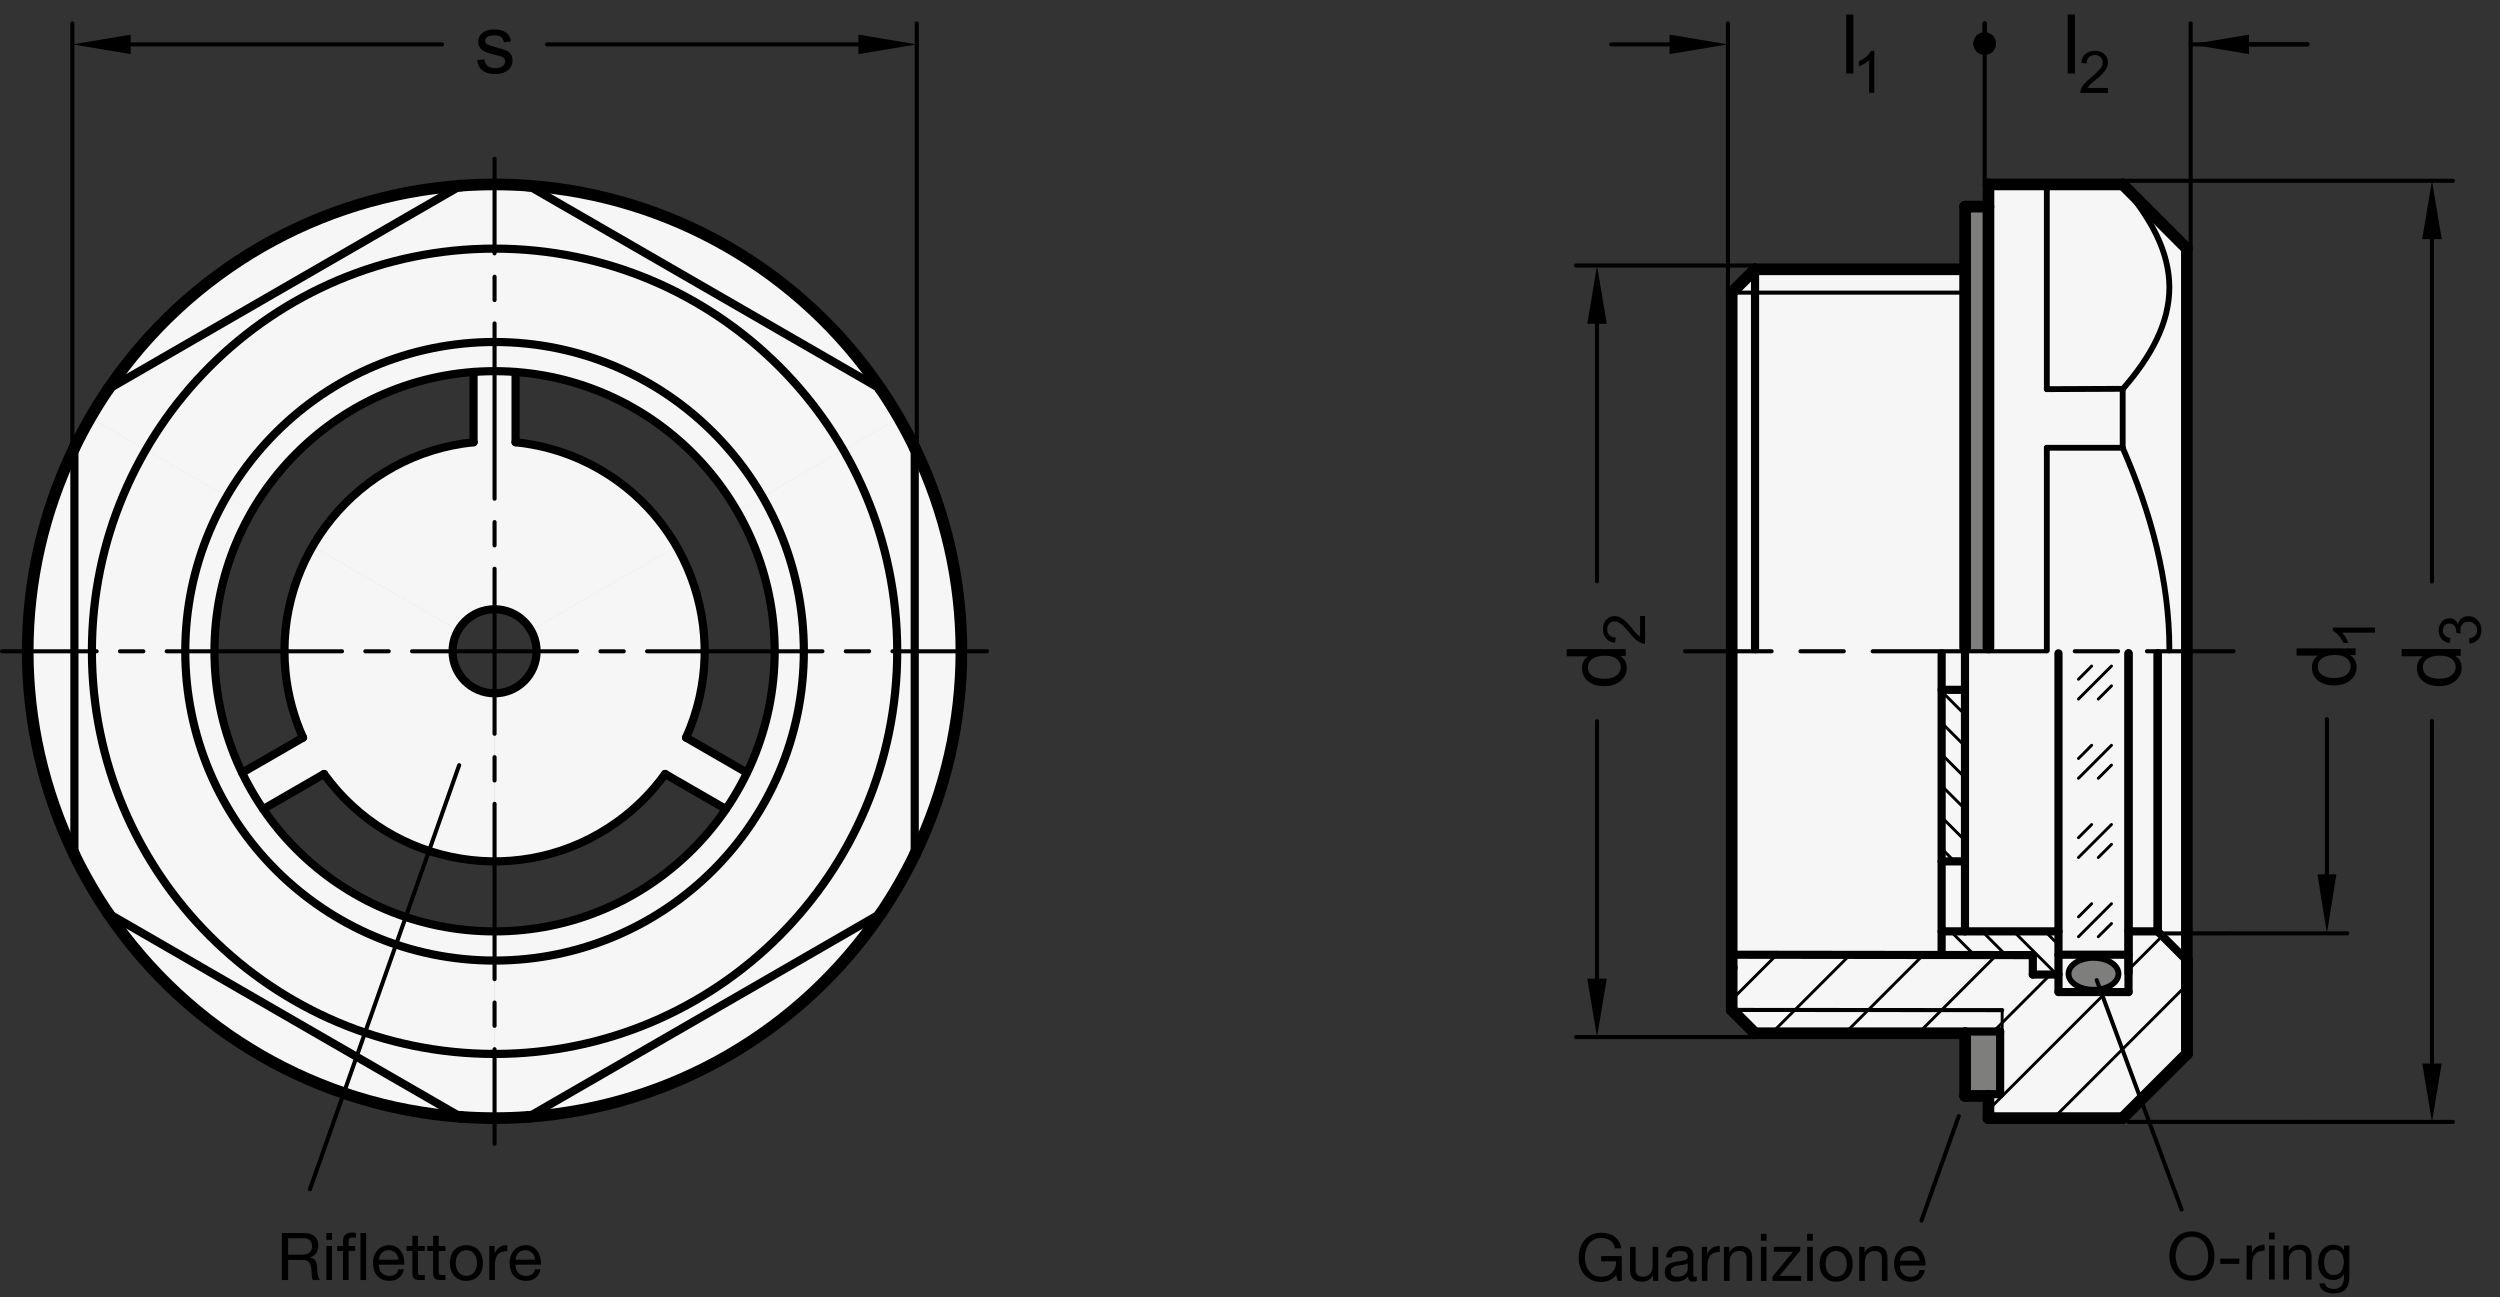 <?xml version="1.0" encoding="utf-8"?>
<!-- Generator: Adobe Illustrator 19.1.0, SVG Export Plug-In . SVG Version: 6.00 Build 0)  -->
<svg version="1.1" xmlns="http://www.w3.org/2000/svg" xmlns:xlink="http://www.w3.org/1999/xlink" x="0px" y="0px"
	 viewBox="0 0 303.597 157.534" enable-background="new 0 0 303.597 157.534" xml:space="preserve">
<rect x="0" y="0" width="303.597" height="157.534" fill="#333333" stroke="none"/>
<g id="MD_x5F_3_x5F_FUELLUNG_x5F_WS">
	<g id="LWPOLYLINE_7_">
		<polygon fill="#FFFFFF" points="238.642,25.089 238.642,32.7 213.13,32.7 210.295,35.535 210.295,79.089 210.295,117.499 
			210.295,122.644 213.13,125.478 238.642,125.478 238.642,133.089 241.476,133.089 241.476,135.782 257.762,135.782 
			265.571,127.987 265.571,116.648 265.571,79.089 265.571,30.192 257.775,22.397 241.476,22.397 241.476,25.089 		"/>
	</g>
	<g id="LWPOLYLINE_8_">
		<path fill="#FFFFFF" d="M92.268,90.031c3.149-9.275,2.147-19.457-2.749-27.941l19.643-11.336
			c4.974,8.619,7.592,18.396,7.59,28.348c-0.006,31.311-25.393,56.688-56.704,56.682l0.004-22.68
			c9.795,0.002,19.116-4.218,25.577-11.58c0.908-1.036,1.753-2.126,2.53-3.264l-7.392-4.268c-0.632,0.879-1.32,1.717-2.059,2.508
			c-4.826,5.169-11.581,8.104-18.653,8.102l0.004-20.409c2.818,0.001,5.103-2.283,5.103-5.101c0-0.896-0.235-1.776-0.683-2.551
			l17.677-10.201c3.535,6.125,4.368,13.443,2.302,20.206c-0.315,1.032-0.696,2.044-1.14,3.028l7.392,4.268
			C91.306,92.604,91.826,91.331,92.268,90.031z"/>
	</g>
	<g id="LWPOLYLINE_9_">
		<path fill="#FFFFFF" d="M34.058,101.022c6.462,7.66,15.973,12.08,25.995,12.082l-0.004,22.68
			c-9.952-0.002-19.728-2.623-28.345-7.601C4.59,112.522-4.694,77.847,10.967,50.735l19.639,11.344
			c-4.899,8.482-5.905,18.664-2.76,27.94c0.443,1.305,0.965,2.581,1.562,3.823l7.392-4.268c-0.445-0.987-0.827-2.002-1.143-3.037
			c-2.064-6.764-1.227-14.081,2.31-20.205l17.673,10.208c-1.409,2.44-0.574,5.561,1.866,6.97c0.776,0.448,1.655,0.684,2.551,0.684
			l-0.004,20.409c-7.072-0.001-13.826-2.938-18.65-8.109c-0.736-0.789-1.422-1.625-2.053-2.501l-7.392,4.268
			C32.611,99.216,33.312,100.138,34.058,101.022z"/>
	</g>
	<g id="LWPOLYLINE_10_">
		<path fill="#FFFFFF" d="M53.429,45.727c-9.607,1.911-17.924,7.87-22.823,16.351L10.967,50.735
			c4.978-8.617,12.136-15.773,20.755-20.747c27.119-15.65,61.79-6.353,77.44,20.766L89.519,62.09
			c-4.896-8.484-13.211-14.446-22.817-16.36c-1.351-0.269-2.718-0.455-4.092-0.559v8.536c1.077,0.108,2.147,0.285,3.202,0.529
			c6.89,1.595,12.809,5.978,16.343,12.103L64.478,76.54c-1.409-2.441-4.529-3.277-6.97-1.869c-0.776,0.448-1.42,1.092-1.868,1.867
			L37.968,66.33c3.537-6.124,9.458-10.505,16.348-12.097c1.052-0.243,2.118-0.419,3.192-0.527v-8.536
			C56.138,45.274,54.776,45.46,53.429,45.727z"/>
	</g>
</g>
<g id="MD_x5F_3_x5F_FUELLUNG_x5F_GR">
	<g id="LWPOLYLINE">
		<path fill="#F6F6F6" d="M53.429,45.727c-9.607,1.911-17.924,7.87-22.823,16.351L10.967,50.735
			c4.978-8.617,12.136-15.773,20.755-20.747c27.119-15.65,61.79-6.353,77.44,20.766L89.519,62.09
			c-4.896-8.484-13.211-14.446-22.817-16.36c-1.351-0.269-2.718-0.455-4.092-0.559v8.536c1.077,0.108,2.147,0.285,3.202,0.529
			c6.89,1.595,12.809,5.978,16.343,12.103L64.478,76.54c-1.409-2.441-4.529-3.277-6.97-1.869c-0.776,0.448-1.42,1.092-1.868,1.867
			L37.968,66.33c3.537-6.124,9.458-10.505,16.348-12.097c1.052-0.243,2.118-0.419,3.192-0.527v-8.536
			C56.138,45.274,54.776,45.46,53.429,45.727z"/>
	</g>
	<g id="LWPOLYLINE_1_">
		<path fill="#F6F6F6" d="M34.058,101.022c6.462,7.66,15.973,12.08,25.995,12.082l-0.004,22.68
			c-9.952-0.002-19.728-2.623-28.345-7.601C4.59,112.522-4.694,77.847,10.967,50.735l19.639,11.344
			c-4.899,8.482-5.905,18.664-2.76,27.94c0.443,1.305,0.965,2.581,1.562,3.823l7.392-4.268c-0.445-0.987-0.827-2.002-1.143-3.037
			c-2.064-6.764-1.227-14.081,2.31-20.205l17.673,10.208c-1.409,2.44-0.574,5.561,1.866,6.97c0.776,0.448,1.655,0.684,2.551,0.684
			l-0.004,20.409c-7.072-0.001-13.826-2.938-18.65-8.109c-0.736-0.789-1.422-1.625-2.053-2.501l-7.392,4.268
			C32.611,99.216,33.312,100.138,34.058,101.022z"/>
	</g>
	<g id="LWPOLYLINE_2_">
		<path fill="#F6F6F6" d="M92.268,90.031c3.149-9.275,2.147-19.457-2.749-27.941l19.643-11.336
			c4.974,8.619,7.592,18.396,7.59,28.348c-0.006,31.311-25.393,56.688-56.704,56.682l0.004-22.68
			c9.795,0.002,19.116-4.218,25.577-11.58c0.908-1.036,1.753-2.126,2.53-3.264l-7.392-4.268c-0.632,0.879-1.32,1.717-2.059,2.508
			c-4.826,5.169-11.581,8.104-18.653,8.102l0.004-20.409c2.818,0.001,5.103-2.283,5.103-5.101c0-0.896-0.235-1.776-0.683-2.551
			l17.677-10.201c3.535,6.125,4.368,13.443,2.302,20.206c-0.315,1.032-0.696,2.044-1.14,3.028l7.392,4.268
			C91.306,92.604,91.826,91.331,92.268,90.031z"/>
	</g>
	<g id="LWPOLYLINE_6_">
		<polygon fill="#F6F6F6" points="238.642,25.089 238.642,32.7 213.13,32.7 210.295,35.535 210.295,79.089 210.295,117.499 
			210.295,122.644 213.13,125.478 238.642,125.478 238.642,133.089 241.476,133.089 241.476,135.782 257.762,135.782 
			265.571,127.987 265.571,116.648 265.571,79.089 265.571,30.192 257.775,22.397 241.476,22.397 241.476,25.089 		"/>
	</g>
</g>
<g id="MD_x5F_6_x5F_COLOR_x5F_K064">
	<g id="LWPOLYLINE_3_">
		<polygon fill="#7E7E7D" points="238.642,133.089 241.476,133.089 241.476,132.879 242.894,132.879 242.894,125.266 
			238.642,125.266 		"/>
	</g>
	<g id="LWPOLYLINE_4_">
		<rect x="238.642" y="25.089" fill="#7E7E7D" width="2.835" height="54"/>
	</g>
	<g id="ELLIPSE">
		<path fill="#7E7E7D" d="M251.249,118.259c0,1.072,1.358,1.941,3.033,1.941s3.033-0.869,3.033-1.941s-1.358-1.941-3.033-1.941
			S251.249,117.187,251.249,118.259L251.249,118.259z"/>
	</g>
</g>
<g id="MD_x5F_1_x5F_100">
	<g id="ARC">
		
			<path fill="none" stroke="#000000" stroke-width="1.417" stroke-linecap="round" stroke-linejoin="round" stroke-miterlimit="10" d="
			M111.083,54.379c-1.196-2.47-2.57-4.849-4.111-7.12"/>
	</g>
	<g id="ARC_1_">
		
			<path fill="none" stroke="#000000" stroke-width="1.417" stroke-linecap="round" stroke-linejoin="round" stroke-miterlimit="10" d="
			M106.972,110.922c1.541-2.271,2.915-4.65,4.111-7.12"/>
	</g>
	<g id="ARC_2_">
		
			<path fill="none" stroke="#000000" stroke-width="1.417" stroke-linecap="round" stroke-linejoin="round" stroke-miterlimit="10" d="
			M55.948,135.634c2.737,0.199,5.485,0.199,8.221,0"/>
	</g>
	<g id="ARC_3_">
		
			<path fill="none" stroke="#000000" stroke-width="1.417" stroke-linecap="round" stroke-linejoin="round" stroke-miterlimit="10" d="
			M9.035,103.802c1.196,2.47,2.57,4.849,4.111,7.12"/>
	</g>
	<g id="ARC_4_">
		
			<path fill="none" stroke="#000000" stroke-width="1.417" stroke-linecap="round" stroke-linejoin="round" stroke-miterlimit="10" d="
			M13.146,47.259c-1.541,2.271-2.915,4.65-4.111,7.12"/>
	</g>
	<g id="ARC_5_">
		
			<path fill="none" stroke="#000000" stroke-width="1.417" stroke-linecap="round" stroke-linejoin="round" stroke-miterlimit="10" d="
			M64.17,22.547c-2.737-0.199-5.485-0.199-8.221,0"/>
	</g>
	<g id="ARC_6_">
		
			<path fill="none" stroke="#000000" stroke-width="1.417" stroke-linecap="round" stroke-linejoin="round" stroke-miterlimit="10" d="
			M9.035,54.379c-7.559,15.607-7.559,33.816,0,49.424"/>
	</g>
	<g id="ARC_7_">
		
			<path fill="none" stroke="#000000" stroke-width="1.417" stroke-linecap="round" stroke-linejoin="round" stroke-miterlimit="10" d="
			M13.146,110.922c9.737,14.35,25.506,23.454,42.802,24.712"/>
	</g>
	<g id="ARC_8_">
		
			<path fill="none" stroke="#000000" stroke-width="1.417" stroke-linecap="round" stroke-linejoin="round" stroke-miterlimit="10" d="
			M55.948,22.547c-17.296,1.257-33.065,10.362-42.802,24.712"/>
	</g>
	<g id="ARC_9_">
		
			<path fill="none" stroke="#000000" stroke-width="1.417" stroke-linecap="round" stroke-linejoin="round" stroke-miterlimit="10" d="
			M64.17,135.634c17.296-1.257,33.065-10.362,42.802-24.712"/>
	</g>
	<g id="ARC_10_">
		
			<path fill="none" stroke="#000000" stroke-width="1.417" stroke-linecap="round" stroke-linejoin="round" stroke-miterlimit="10" d="
			M106.972,47.259c-9.737-14.35-25.506-23.454-42.802-24.712"/>
	</g>
	<g id="ARC_11_">
		
			<path fill="none" stroke="#000000" stroke-width="1.417" stroke-linecap="round" stroke-linejoin="round" stroke-miterlimit="10" d="
			M111.083,103.802c7.559-15.607,7.559-33.816,0-49.424"/>
	</g>
	<g id="LINE_51_">
		
			<line fill="none" stroke="#000000" stroke-width="1.417" stroke-linecap="round" stroke-linejoin="round" stroke-miterlimit="10" x1="241.476" y1="25.089" x2="238.642" y2="25.089"/>
	</g>
	<g id="LINE_52_">
		
			<line fill="none" stroke="#000000" stroke-width="1.417" stroke-linecap="round" stroke-linejoin="round" stroke-miterlimit="10" x1="238.642" y1="32.7" x2="213.13" y2="32.7"/>
	</g>
	<g id="LINE_53_">
		
			<line fill="none" stroke="#000000" stroke-width="1.417" stroke-linecap="round" stroke-linejoin="round" stroke-miterlimit="10" x1="213.13" y1="32.7" x2="210.295" y2="35.535"/>
	</g>
	<g id="LINE_54_">
		
			<line fill="none" stroke="#000000" stroke-width="1.417" stroke-linecap="round" stroke-linejoin="round" stroke-miterlimit="10" x1="238.642" y1="78.63" x2="238.642" y2="25.089"/>
	</g>
	<g id="LINE_55_">
		
			<line fill="none" stroke="#000000" stroke-width="1.417" stroke-linecap="round" stroke-linejoin="round" stroke-miterlimit="10" x1="241.476" y1="22.397" x2="241.476" y2="78.63"/>
	</g>
	<g id="LINE_57_">
		
			<line fill="none" stroke="#000000" stroke-width="1.417" stroke-linecap="round" stroke-linejoin="round" stroke-miterlimit="10" x1="210.295" y1="35.535" x2="210.295" y2="79.089"/>
	</g>
	<g id="LINE_61_">
		
			<line fill="none" stroke="#000000" stroke-width="1.417" stroke-linecap="round" stroke-linejoin="round" stroke-miterlimit="10" x1="238.642" y1="133.089" x2="241.476" y2="133.089"/>
	</g>
	<g id="LINE_63_">
		
			<line fill="none" stroke="#000000" stroke-width="1.417" stroke-linecap="round" stroke-linejoin="round" stroke-miterlimit="10" x1="238.642" y1="125.478" x2="238.642" y2="133.089"/>
	</g>
	<g id="LINE_68_">
		
			<line fill="none" stroke="#000000" stroke-width="1.417" stroke-linecap="round" stroke-linejoin="round" stroke-miterlimit="10" x1="265.571" y1="116.648" x2="265.571" y2="127.987"/>
	</g>
	<g id="LINE_69_">
		
			<line fill="none" stroke="#000000" stroke-width="1.417" stroke-linecap="round" stroke-linejoin="round" stroke-miterlimit="10" x1="241.476" y1="135.782" x2="241.476" y2="133.089"/>
	</g>
	<g id="LINE_71_">
		
			<line fill="none" stroke="#000000" stroke-width="1.417" stroke-linecap="round" stroke-linejoin="round" stroke-miterlimit="10" x1="238.642" y1="125.478" x2="213.13" y2="125.478"/>
	</g>
	<g id="LINE_72_">
		
			<line fill="none" stroke="#000000" stroke-width="1.417" stroke-linecap="round" stroke-linejoin="round" stroke-miterlimit="10" x1="213.13" y1="125.478" x2="210.295" y2="122.644"/>
	</g>
	<g id="LINE_73_">
		
			<line fill="none" stroke="#000000" stroke-width="1.417" stroke-linecap="round" stroke-linejoin="round" stroke-miterlimit="10" x1="210.295" y1="122.644" x2="210.295" y2="117.499"/>
	</g>
	<g id="LINE_74_">
		
			<line fill="none" stroke="#000000" stroke-width="1.417" stroke-linecap="round" stroke-linejoin="round" stroke-miterlimit="10" x1="210.295" y1="117.499" x2="210.295" y2="79.089"/>
	</g>
	<g id="LINE_89_">
		
			<line fill="none" stroke="#000000" stroke-width="1.417" stroke-linecap="round" stroke-linejoin="round" stroke-miterlimit="10" x1="257.776" y1="22.397" x2="241.476" y2="22.397"/>
	</g>
	<g id="LINE_90_">
		
			<line fill="none" stroke="#000000" stroke-width="1.417" stroke-linecap="round" stroke-linejoin="round" stroke-miterlimit="10" x1="265.571" y1="30.192" x2="257.776" y2="22.397"/>
	</g>
	<g id="LINE_96_">
		
			<line fill="none" stroke="#000000" stroke-width="1.417" stroke-linecap="round" stroke-linejoin="round" stroke-miterlimit="10" x1="265.571" y1="30.192" x2="265.571" y2="116.648"/>
	</g>
	<g id="LINE_97_">
		
			<line fill="none" stroke="#000000" stroke-width="1.417" stroke-linecap="round" stroke-linejoin="round" stroke-miterlimit="10" x1="265.571" y1="116.648" x2="265.571" y2="127.987"/>
	</g>
	<g id="LINE_98_">
		
			<line fill="none" stroke="#000000" stroke-width="1.417" stroke-linecap="round" stroke-linejoin="round" stroke-miterlimit="10" x1="265.571" y1="127.987" x2="257.762" y2="135.782"/>
	</g>
	<g id="LINE_99_">
		
			<line fill="none" stroke="#000000" stroke-width="1.417" stroke-linecap="round" stroke-linejoin="round" stroke-miterlimit="10" x1="257.762" y1="135.782" x2="241.476" y2="135.782"/>
	</g>
</g>
<g id="MD_x5F_1_x5F_070">
	<g id="CIRCLE">
		
			<path fill="none" stroke="#000000" stroke-width="0.992" stroke-linecap="round" stroke-linejoin="round" stroke-miterlimit="10" d="
			M22.5,79.091c0-20.743,16.816-37.559,37.559-37.559s37.559,16.816,37.559,37.559S80.802,116.65,60.059,116.65
			S22.5,99.834,22.5,79.091L22.5,79.091z"/>
	</g>
	<g id="CIRCLE_1_">
		
			<path fill="none" stroke="#000000" stroke-width="0.992" stroke-linecap="round" stroke-linejoin="round" stroke-miterlimit="10" d="
			M26.043,79.091c0-18.786,15.229-34.016,34.016-34.016s34.016,15.229,34.016,34.016s-15.229,34.016-34.016,34.016
			S26.043,97.877,26.043,79.091L26.043,79.091z"/>
	</g>
	<g id="ARC_12_">
		
			<path fill="none" stroke="#000000" stroke-width="0.992" stroke-linecap="round" stroke-linejoin="round" stroke-miterlimit="10" d="
			M57.508,53.707c-14.019,1.409-24.242,13.916-22.833,27.935c0.276,2.741,0.993,5.42,2.125,7.931"/>
	</g>
	<g id="ARC_13_">
		
			<path fill="none" stroke="#000000" stroke-width="0.992" stroke-linecap="round" stroke-linejoin="round" stroke-miterlimit="10" d="
			M39.352,93.992c8.23,11.436,24.172,14.036,35.609,5.806c2.236-1.609,4.197-3.57,5.806-5.806"/>
	</g>
	<g id="LINE_21_">
		
			<line fill="none" stroke="#000000" stroke-width="0.992" stroke-linecap="round" stroke-linejoin="round" stroke-miterlimit="10" x1="90.71" y1="93.841" x2="83.318" y2="89.573"/>
	</g>
	<g id="LINE_22_">
		
			<line fill="none" stroke="#000000" stroke-width="0.992" stroke-linecap="round" stroke-linejoin="round" stroke-miterlimit="10" x1="88.159" y1="98.26" x2="80.767" y2="93.992"/>
	</g>
	<g id="LINE_23_">
		
			<line fill="none" stroke="#000000" stroke-width="0.992" stroke-linecap="round" stroke-linejoin="round" stroke-miterlimit="10" x1="31.959" y1="98.26" x2="39.352" y2="93.992"/>
	</g>
	<g id="LINE_24_">
		
			<line fill="none" stroke="#000000" stroke-width="0.992" stroke-linecap="round" stroke-linejoin="round" stroke-miterlimit="10" x1="29.408" y1="93.841" x2="36.8" y2="89.573"/>
	</g>
	<g id="CIRCLE_8_">
		
			<path fill="none" stroke="#000000" stroke-width="0.992" stroke-linecap="round" stroke-linejoin="round" stroke-miterlimit="10" d="
			M54.957,79.091c0-2.818,2.284-5.102,5.102-5.102c2.818,0,5.102,2.284,5.102,5.102c0,2.818-2.284,5.102-5.102,5.102
			C57.241,84.193,54.957,81.909,54.957,79.091L54.957,79.091z"/>
	</g>
	<g id="ARC_14_">
		
			<path fill="none" stroke="#000000" stroke-width="0.992" stroke-linecap="round" stroke-linejoin="round" stroke-miterlimit="10" d="
			M83.318,89.573c5.789-12.845,0.069-27.952-12.776-33.741c-2.512-1.132-5.19-1.85-7.931-2.125"/>
	</g>
	<g id="LINE_25_">
		
			<line fill="none" stroke="#000000" stroke-width="0.992" stroke-linecap="round" stroke-linejoin="round" stroke-miterlimit="10" x1="57.508" y1="45.171" x2="57.508" y2="53.707"/>
	</g>
	<g id="LINE_26_">
		
			<line fill="none" stroke="#000000" stroke-width="0.992" stroke-linecap="round" stroke-linejoin="round" stroke-miterlimit="10" x1="62.61" y1="45.171" x2="62.61" y2="53.707"/>
	</g>
	<g id="LINE_56_">
		
			<line fill="none" stroke="#000000" stroke-width="0.992" stroke-linecap="round" stroke-linejoin="round" stroke-miterlimit="10" x1="213.13" y1="32.7" x2="213.13" y2="78.841"/>
	</g>
	<g id="LINE_59_">
		
			<line fill="none" stroke="#000000" stroke-width="0.992" stroke-linecap="round" stroke-linejoin="round" stroke-miterlimit="10" x1="258.484" y1="120.475" x2="258.484" y2="79.337"/>
	</g>
	<g id="LINE_60_">
		
			<line fill="none" stroke="#000000" stroke-width="0.992" stroke-linecap="round" stroke-linejoin="round" stroke-miterlimit="10" x1="258.484" y1="115.94" x2="249.98" y2="115.94"/>
	</g>
	<g id="LINE_62_">
		
			<line fill="none" stroke="#000000" stroke-width="0.992" stroke-linecap="round" stroke-linejoin="round" stroke-miterlimit="10" x1="241.476" y1="132.879" x2="242.894" y2="132.879"/>
	</g>
	<g id="LINE_64_">
		
			<line fill="none" stroke="#000000" stroke-width="0.992" stroke-linecap="round" stroke-linejoin="round" stroke-miterlimit="10" x1="210.295" y1="115.941" x2="246.863" y2="115.987"/>
	</g>
	<g id="LINE_65_">
		
			<line fill="none" stroke="#000000" stroke-width="0.992" stroke-linecap="round" stroke-linejoin="round" stroke-miterlimit="10" x1="249.98" y1="120.475" x2="258.484" y2="120.475"/>
	</g>
	<g id="LINE_66_">
		
			<line fill="none" stroke="#000000" stroke-width="0.992" stroke-linecap="round" stroke-linejoin="round" stroke-miterlimit="10" x1="258.484" y1="113.105" x2="262.028" y2="113.105"/>
	</g>
	<g id="LINE_67_">
		
			<line fill="none" stroke="#000000" stroke-width="0.992" stroke-linecap="round" stroke-linejoin="round" stroke-miterlimit="10" x1="262.028" y1="113.105" x2="265.571" y2="116.648"/>
	</g>
	<g id="LINE_70_">
		
			<line fill="none" stroke="#000000" stroke-width="0.992" stroke-linecap="round" stroke-linejoin="round" stroke-miterlimit="10" x1="242.894" y1="132.879" x2="242.896" y2="125.266"/>
	</g>
	<g id="LINE_75_">
		
			<line fill="none" stroke="#000000" stroke-width="0.992" stroke-linecap="round" stroke-linejoin="round" stroke-miterlimit="10" x1="262.028" y1="113.105" x2="262.028" y2="79.337"/>
	</g>
	<g id="LINE_77_">
		
			<line fill="none" stroke="#000000" stroke-width="0.992" stroke-linecap="round" stroke-linejoin="round" stroke-miterlimit="10" x1="238.644" y1="125.266" x2="242.896" y2="125.266"/>
	</g>
	<g id="LINE_79_">
		
			<line fill="none" stroke="#000000" stroke-width="0.992" stroke-linecap="round" stroke-linejoin="round" stroke-miterlimit="10" x1="235.79" y1="83.772" x2="238.625" y2="83.772"/>
	</g>
	<g id="LINE_80_">
		
			<line fill="none" stroke="#000000" stroke-width="0.992" stroke-linecap="round" stroke-linejoin="round" stroke-miterlimit="10" x1="235.79" y1="104.601" x2="238.625" y2="104.601"/>
	</g>
	<g id="LINE_81_">
		
			<line fill="none" stroke="#000000" stroke-width="0.992" stroke-linecap="round" stroke-linejoin="round" stroke-miterlimit="10" x1="246.863" y1="118.348" x2="249.98" y2="118.348"/>
	</g>
	<g id="LINE_82_">
		
			<line fill="none" stroke="#000000" stroke-width="0.992" stroke-linecap="round" stroke-linejoin="round" stroke-miterlimit="10" x1="238.625" y1="113.105" x2="238.625" y2="79.338"/>
	</g>
	<g id="LINE_83_">
		
			<line fill="none" stroke="#000000" stroke-width="0.992" stroke-linecap="round" stroke-linejoin="round" stroke-miterlimit="10" x1="235.788" y1="115.968" x2="235.79" y2="79.339"/>
	</g>
	<g id="LINE_84_">
		
			<line fill="none" stroke="#000000" stroke-width="0.992" stroke-linecap="round" stroke-linejoin="round" stroke-miterlimit="10" x1="235.79" y1="113.105" x2="249.98" y2="113.105"/>
	</g>
	<g id="LINE_85_">
		
			<line fill="none" stroke="#000000" stroke-width="0.992" stroke-linecap="round" stroke-linejoin="round" stroke-miterlimit="10" x1="258.484" y1="118.208" x2="258.484" y2="79.337"/>
	</g>
	<g id="LINE_86_">
		
			<line fill="none" stroke="#000000" stroke-width="0.992" stroke-linecap="round" stroke-linejoin="round" stroke-miterlimit="10" x1="249.98" y1="120.435" x2="249.98" y2="79.337"/>
	</g>
	<g id="LINE_87_">
		
			<line fill="none" stroke="#000000" stroke-width="0.992" stroke-linecap="round" stroke-linejoin="round" stroke-miterlimit="10" x1="246.863" y1="118.348" x2="246.863" y2="115.986"/>
	</g>
	<g id="LINE_88_">
		
			<line fill="none" stroke="#000000" stroke-width="0.992" stroke-linecap="round" stroke-linejoin="round" stroke-miterlimit="10" x1="262.028" y1="113.105" x2="262.028" y2="79.337"/>
	</g>
	<g id="SPLINE">
		
			<path fill="none" stroke="#000000" stroke-width="0.992" stroke-linecap="round" stroke-linejoin="round" stroke-miterlimit="10" d="
			M111.083,103.802c0-1.951,0-3.951,0-5.968s0-4.051,0-6.109s0-4.137,0-6.243c0-1.053,0-2.112,0-3.178s0-2.142,0-3.217
			c0-4.297,0-8.498,0-12.622c0-2.062,0-4.104,0-6.131c0-2.026,0-4.012,0-5.958"/>
	</g>
	<g id="SPLINE_1_">
		
			<path fill="none" stroke="#000000" stroke-width="0.992" stroke-linecap="round" stroke-linejoin="round" stroke-miterlimit="10" d="
			M106.972,110.922c-3.402,1.964-6.868,3.965-10.427,6.02c-1.779,1.027-3.582,2.068-5.412,3.124
			c-0.915,0.528-1.836,1.06-2.765,1.596c-0.929,0.536-1.863,1.076-2.79,1.611c-3.705,2.139-7.336,4.235-10.906,6.297
			c-3.57,2.061-7.094,4.096-10.503,6.064"/>
	</g>
	<g id="SPLINE_2_">
		
			<path fill="none" stroke="#000000" stroke-width="0.992" stroke-linecap="round" stroke-linejoin="round" stroke-miterlimit="10" d="
			M55.948,135.634c-3.402-1.964-6.868-3.965-10.427-6.02c-1.779-1.027-3.582-2.068-5.412-3.124c-0.915-0.528-1.836-1.06-2.765-1.596
			c-0.929-0.536-1.863-1.076-2.79-1.611c-3.705-2.139-7.336-4.235-10.906-6.296s-7.094-4.096-10.503-6.064"/>
	</g>
	<g id="SPLINE_3_">
		
			<path fill="none" stroke="#000000" stroke-width="0.992" stroke-linecap="round" stroke-linejoin="round" stroke-miterlimit="10" d="
			M9.035,103.802c0-1.951,0-3.951,0-5.968s0-4.051,0-6.109s0-4.137,0-6.243c0-1.053,0-2.112,0-3.178s0-2.142,0-3.217
			c0-4.297,0-8.498,0-12.622c0-2.062,0-4.104,0-6.131c0-2.026,0-4.012,0-5.958"/>
	</g>
	<g id="SPLINE_4_">
		
			<path fill="none" stroke="#000000" stroke-width="0.992" stroke-linecap="round" stroke-linejoin="round" stroke-miterlimit="10" d="
			M13.146,47.259c3.402-1.964,6.868-3.965,10.427-6.02c1.779-1.027,3.582-2.068,5.412-3.124c0.915-0.528,1.836-1.06,2.765-1.596
			c0.929-0.536,1.863-1.076,2.79-1.611c3.705-2.139,7.336-4.235,10.906-6.296c3.57-2.061,7.094-4.096,10.503-6.064"/>
	</g>
	<g id="SPLINE_5_">
		
			<path fill="none" stroke="#000000" stroke-width="0.992" stroke-linecap="round" stroke-linejoin="round" stroke-miterlimit="10" d="
			M64.17,22.547c3.402,1.964,6.868,3.965,10.427,6.02c1.779,1.027,3.582,2.068,5.412,3.124c0.915,0.528,1.836,1.06,2.765,1.596
			c0.929,0.536,1.863,1.076,2.79,1.611c3.705,2.139,7.336,4.235,10.906,6.296s7.094,4.096,10.503,6.064"/>
	</g>
	<g id="CIRCLE_49_">
		
			<path fill="none" stroke="#000000" stroke-width="0.992" stroke-linecap="round" stroke-linejoin="round" stroke-miterlimit="10" d="
			M11.161,79.091c0-27.005,21.892-48.898,48.898-48.898s48.898,21.892,48.898,48.898s-21.892,48.898-48.898,48.898
			S11.161,106.096,11.161,79.091L11.161,79.091z"/>
	</g>
</g>
<g id="MD_x5F_2_x5F_BEMASSUNG">
	<g id="LINE">
		
			<line stroke="#000000" stroke-width="0.496" stroke-linecap="round" stroke-linejoin="round" stroke-miterlimit="10" x1="55.76" y1="92.921" x2="37.639" y2="144.424"/>
	</g>
	<g id="LINE_27_">
		
			<line stroke="#000000" stroke-width="0.496" stroke-linecap="round" stroke-linejoin="round" stroke-miterlimit="10" x1="8.787" y1="54.4" x2="8.787" y2="2.839"/>
	</g>
	<g id="LINE_28_">
		
			<line stroke="#000000" stroke-width="0.496" stroke-linecap="round" stroke-linejoin="round" stroke-miterlimit="10" x1="111.331" y1="54.379" x2="111.331" y2="2.839"/>
	</g>
	<g id="LINE_29_">
		
			<line stroke="#000000" stroke-width="0.496" stroke-linecap="round" stroke-linejoin="round" stroke-miterlimit="10" x1="15.874" y1="5.39" x2="53.678" y2="5.39"/>
	</g>
	<g id="LINE_30_">
		
			<line stroke="#000000" stroke-width="0.496" stroke-linecap="round" stroke-linejoin="round" stroke-miterlimit="10" x1="104.244" y1="5.39" x2="66.44" y2="5.39"/>
	</g>
	<g id="SOLID">
		<polygon points="15.874,4.209 8.787,5.39 15.874,6.571 		"/>
	</g>
	<g id="SOLID_1_">
		<polygon points="104.244,4.209 111.331,5.39 104.244,6.571 		"/>
	</g>
	<g id="MTEXT_1_">
		<g>
			<path d="M61.189,5.139c-0.039-0.283-0.154-0.496-0.345-0.638c-0.19-0.142-0.455-0.212-0.794-0.212
				c-0.336,0-0.607,0.057-0.814,0.171s-0.311,0.28-0.311,0.498c0,0.205,0.083,0.353,0.247,0.44s0.489,0.195,0.975,0.322
				c0.547,0.14,0.957,0.264,1.229,0.371s0.484,0.259,0.635,0.452c0.152,0.194,0.228,0.464,0.228,0.81
				c0,0.462-0.189,0.852-0.567,1.168c-0.378,0.315-0.883,0.474-1.515,0.474c-0.658,0-1.172-0.14-1.542-0.418
				c-0.37-0.278-0.597-0.696-0.682-1.253l0.875-0.133c0.046,0.362,0.18,0.633,0.403,0.812c0.223,0.18,0.535,0.269,0.936,0.269
				c0.384,0,0.679-0.08,0.885-0.241c0.205-0.161,0.308-0.357,0.308-0.589c0-0.157-0.047-0.282-0.142-0.377
				c-0.095-0.094-0.213-0.165-0.354-0.212c-0.142-0.048-0.46-0.132-0.956-0.252c-0.736-0.176-1.223-0.39-1.458-0.641
				c-0.236-0.251-0.354-0.551-0.354-0.899c0-0.433,0.172-0.79,0.518-1.07c0.345-0.28,0.81-0.42,1.393-0.42
				c0.619,0,1.1,0.121,1.444,0.364c0.344,0.242,0.55,0.605,0.618,1.087L61.189,5.139z"/>
		</g>
	</g>
	<g id="LINE_31_">
		
			<line stroke="#000000" stroke-width="0.496" stroke-linecap="round" stroke-linejoin="round" stroke-miterlimit="10" x1="254.621" y1="119.023" x2="264.926" y2="146.878"/>
	</g>
	<g id="LINE_33_">
		
			<line stroke="#000000" stroke-width="0.496" stroke-linecap="round" stroke-linejoin="round" stroke-miterlimit="10" x1="213.13" y1="125.939" x2="191.391" y2="125.939"/>
	</g>
	<g id="LINE_34_">
		
			<line stroke="#000000" stroke-width="0.496" stroke-linecap="round" stroke-linejoin="round" stroke-miterlimit="10" x1="213.13" y1="32.24" x2="191.391" y2="32.24"/>
	</g>
	<g id="LINE_35_">
		
			<line stroke="#000000" stroke-width="0.496" stroke-linecap="round" stroke-linejoin="round" stroke-miterlimit="10" x1="193.942" y1="118.852" x2="193.942" y2="87.582"/>
	</g>
	<g id="LINE_36_">
		
			<line stroke="#000000" stroke-width="0.496" stroke-linecap="round" stroke-linejoin="round" stroke-miterlimit="10" x1="193.942" y1="39.326" x2="193.942" y2="70.597"/>
	</g>
	<g id="SOLID_2_">
		<polygon points="192.761,118.852 193.942,125.939 195.123,118.852 		"/>
	</g>
	<g id="SOLID_3_">
		<polygon points="192.761,39.326 193.942,32.24 195.123,39.326 		"/>
	</g>
	<g id="MTEXT_2_">
		<g>
			<path d="M197.425,78.827v0.821h-0.66v0.02c0.521,0.316,0.782,0.793,0.782,1.432c0,0.635-0.252,1.166-0.755,1.591
				c-0.504,0.425-1.156,0.638-1.957,0.638c-0.838,0-1.499-0.2-1.984-0.601s-0.729-0.93-0.729-1.588c0-0.619,0.236-1.09,0.709-1.413
				v-0.02h-2.571v-0.879H197.425z M196.823,81.007c0-0.384-0.157-0.71-0.474-0.978s-0.795-0.401-1.437-0.401
				c-0.633,0-1.136,0.122-1.511,0.367c-0.374,0.244-0.562,0.595-0.562,1.051s0.183,0.801,0.55,1.034
				c0.366,0.233,0.848,0.35,1.444,0.35c0.43,0,0.794-0.063,1.092-0.188s0.522-0.3,0.672-0.525
				C196.749,81.491,196.823,81.254,196.823,81.007z"/>
		</g>
		<g>
			<path d="M199.777,74.806v3.369c-0.287,0-0.577-0.1-0.871-0.3c-0.294-0.2-0.661-0.575-1.104-1.123
				c-0.269-0.335-0.55-0.635-0.845-0.899s-0.592-0.396-0.89-0.396c-0.257,0-0.47,0.091-0.638,0.272
				c-0.167,0.182-0.251,0.411-0.251,0.688c0,0.28,0.086,0.515,0.259,0.705c0.172,0.19,0.43,0.286,0.771,0.288l-0.072,0.642
				c-0.477-0.04-0.841-0.209-1.094-0.509c-0.252-0.299-0.378-0.679-0.378-1.14c0-0.5,0.139-0.889,0.415-1.167
				c0.276-0.279,0.609-0.418,1.001-0.418c0.326,0,0.656,0.118,0.99,0.352c0.335,0.235,0.781,0.703,1.342,1.404
				c0.293,0.368,0.547,0.612,0.76,0.732v-2.502H199.777z"/>
		</g>
	</g>
	<g id="LINE_37_">
		
			<line stroke="#000000" stroke-width="0.496" stroke-linecap="round" stroke-linejoin="round" stroke-miterlimit="10" x1="280.591" y1="136.243" x2="297.886" y2="136.243"/>
	</g>
	<g id="LINE_38_">
		
			<line stroke="#000000" stroke-width="0.496" stroke-linecap="round" stroke-linejoin="round" stroke-miterlimit="10" x1="257.787" y1="21.95" x2="297.886" y2="21.95"/>
	</g>
	<g id="LINE_39_">
		
			<line stroke="#000000" stroke-width="0.496" stroke-linecap="round" stroke-linejoin="round" stroke-miterlimit="10" x1="295.335" y1="129.156" x2="295.335" y2="87.572"/>
	</g>
	<g id="LINE_40_">
		
			<line stroke="#000000" stroke-width="0.496" stroke-linecap="round" stroke-linejoin="round" stroke-miterlimit="10" x1="295.335" y1="29.036" x2="295.335" y2="70.621"/>
	</g>
	<g id="SOLID_4_">
		<polygon points="294.154,129.156 295.335,136.243 296.516,129.156 		"/>
	</g>
	<g id="SOLID_5_">
		<polygon points="294.154,29.036 295.335,21.95 296.516,29.036 		"/>
	</g>
	<g id="MTEXT_3_">
		<g>
			<path d="M298.818,78.816v0.821h-0.66v0.02c0.521,0.316,0.782,0.793,0.782,1.432c0,0.635-0.252,1.166-0.755,1.591
				c-0.504,0.425-1.156,0.638-1.957,0.638c-0.838,0-1.499-0.2-1.984-0.601s-0.729-0.93-0.729-1.588c0-0.619,0.236-1.09,0.709-1.413
				v-0.02h-2.571v-0.879H298.818z M298.216,80.996c0-0.384-0.157-0.71-0.474-0.978s-0.795-0.401-1.437-0.401
				c-0.633,0-1.136,0.122-1.511,0.367c-0.374,0.244-0.562,0.595-0.562,1.051s0.183,0.801,0.55,1.034
				c0.366,0.233,0.848,0.35,1.444,0.35c0.43,0,0.794-0.063,1.092-0.188s0.522-0.3,0.672-0.525
				C298.142,81.48,298.216,81.244,298.216,80.996z"/>
		</g>
		<g>
			<path d="M298.503,75.781c0.061-0.314,0.213-0.552,0.456-0.713c0.244-0.161,0.51-0.241,0.797-0.241
				c0.463,0,0.843,0.168,1.14,0.505c0.298,0.336,0.446,0.74,0.446,1.209c0,0.449-0.131,0.819-0.393,1.11
				c-0.261,0.292-0.607,0.461-1.037,0.51l-0.087-0.625c0.336-0.063,0.587-0.176,0.753-0.342c0.167-0.165,0.25-0.383,0.25-0.654
				c0-0.292-0.103-0.539-0.308-0.741c-0.204-0.202-0.455-0.303-0.751-0.303c-0.284,0-0.521,0.092-0.708,0.275
				c-0.188,0.184-0.281,0.424-0.281,0.72c0,0.121,0.022,0.267,0.066,0.441l-0.548-0.073c0-0.167-0.009-0.298-0.024-0.396
				c-0.017-0.097-0.056-0.206-0.118-0.326c-0.063-0.12-0.152-0.22-0.269-0.298c-0.117-0.079-0.263-0.118-0.436-0.118
				c-0.253,0-0.448,0.084-0.587,0.252c-0.139,0.167-0.208,0.361-0.208,0.581c0,0.252,0.08,0.458,0.239,0.616
				c0.159,0.159,0.388,0.259,0.684,0.3l-0.114,0.625c-0.442-0.081-0.772-0.259-0.992-0.536c-0.22-0.276-0.33-0.606-0.33-0.991
				c0-0.423,0.128-0.776,0.384-1.06c0.255-0.283,0.568-0.425,0.938-0.425c0.474,0,0.815,0.232,1.023,0.697H298.503z"/>
		</g>
	</g>
	<g id="LINE_41_">
		
			<line stroke="#000000" stroke-width="0.496" stroke-linecap="round" stroke-linejoin="round" stroke-miterlimit="10" x1="282.579" y1="106.217" x2="282.579" y2="87.325"/>
	</g>
	<g id="SOLID_6_">
		<polygon points="281.424,106.179 282.579,113.344 283.731,106.179 		"/>
	</g>
	<g id="LINE_42_">
		
			<line stroke="#000000" stroke-width="0.496" stroke-linecap="round" stroke-linejoin="round" stroke-miterlimit="10" x1="262.03" y1="113.353" x2="285.059" y2="113.344"/>
	</g>
	<g id="LINE_43_">
		
			<line stroke="#000000" stroke-width="0.496" stroke-linecap="round" stroke-linejoin="round" stroke-miterlimit="10" x1="258.484" y1="136.243" x2="280.591" y2="136.243"/>
	</g>
	<g id="LINE_44_">
		
			<line stroke="#000000" stroke-width="0.496" stroke-linecap="round" stroke-linejoin="round" stroke-miterlimit="10" x1="209.835" y1="35.535" x2="209.835" y2="2.837"/>
	</g>
	<g id="LINE_45_">
		
			<line stroke="#000000" stroke-width="0.496" stroke-linecap="round" stroke-linejoin="round" stroke-miterlimit="10" x1="241.016" y1="6.427" x2="241.016" y2="2.837"/>
	</g>
	<g id="LINE_46_">
		
			<line stroke="#000000" stroke-width="0.496" stroke-linecap="round" stroke-linejoin="round" stroke-miterlimit="10" x1="195.661" y1="5.389" x2="202.748" y2="5.389"/>
	</g>
	<g id="MTEXT_5_">
		<g>
			<path d="M225.076,8.932h-0.88V1.767h0.88V8.932z"/>
		</g>
		<g>
			<path d="M227.611,11.284h-0.624v-3.98c-0.313,0.297-0.73,0.548-1.253,0.753V7.453c0.72-0.345,1.21-0.771,1.471-1.28h0.406V11.284
				z"/>
		</g>
	</g>
	<g id="SOLID_7_">
		<polygon points="202.748,4.208 209.835,5.389 202.748,6.57 		"/>
	</g>
	<g id="LINE_47_">
		
			<line stroke="#000000" stroke-width="0.496" stroke-linecap="round" stroke-linejoin="round" stroke-miterlimit="10" x1="241.016" y1="22.397" x2="241.016" y2="2.837"/>
	</g>
	<g id="LINE_48_">
		
			<line stroke="#000000" stroke-width="0.496" stroke-linecap="round" stroke-linejoin="round" stroke-miterlimit="10" x1="266.031" y1="30.192" x2="266.031" y2="2.837"/>
	</g>
	<g id="LINE_49_">
		
			<line stroke="#000000" stroke-width="0.496" stroke-linecap="round" stroke-linejoin="round" stroke-miterlimit="10" x1="280.205" y1="5.389" x2="273.118" y2="5.389"/>
	</g>
	<g id="LINE_50_">
		
			<line stroke="#000000" stroke-width="0.496" stroke-linecap="round" stroke-linejoin="round" stroke-miterlimit="10" x1="266.031" y1="5.389" x2="280.205" y2="5.389"/>
	</g>
	<g id="MTEXT_6_">
		<g>
			<path d="M251.977,8.932h-0.88V1.767h0.88V8.932z"/>
		</g>
		<g>
			<path d="M255.997,11.284h-3.369c0-0.287,0.101-0.577,0.3-0.871c0.2-0.294,0.575-0.661,1.123-1.104
				c0.335-0.269,0.635-0.55,0.898-0.845s0.396-0.592,0.396-0.89c0-0.257-0.091-0.47-0.272-0.638
				c-0.182-0.167-0.411-0.251-0.688-0.251c-0.28,0-0.515,0.086-0.704,0.259c-0.19,0.172-0.286,0.43-0.288,0.771l-0.643-0.072
				c0.04-0.477,0.209-0.841,0.509-1.094c0.3-0.252,0.68-0.378,1.14-0.378c0.5,0,0.89,0.139,1.168,0.415s0.418,0.609,0.418,1.001
				c0,0.326-0.117,0.656-0.352,0.99c-0.235,0.335-0.703,0.781-1.404,1.342c-0.367,0.293-0.611,0.547-0.732,0.76h2.502V11.284z"/>
		</g>
	</g>
	<g id="SOLID_8_">
		<polygon points="273.118,4.208 266.031,5.389 273.118,6.57 		"/>
	</g>
	<g id="HATCH">
		<path fill-rule="evenodd" clip-rule="evenodd" d="M241.016,4.585v1.417l0.709-0.709L241.016,4.585z M241.016,4.585l-0.709,0.709
			l0.709,0.709V4.585z"/>
	</g>
	<g id="HATCH_1_">
		<path fill-rule="evenodd" clip-rule="evenodd" d="M242.15,5.293h-2.268H242.15z"/>
		<path stroke="#000000" stroke-width="0.496" stroke-linecap="round" stroke-linejoin="round" stroke-miterlimit="10" d="
			M240.211,4.499l0.01-0.01 M240.202,4.521l0.041-0.041 M240.193,4.542l0.072-0.072 M240.184,4.564l0.102-0.102 M240.175,4.586
			l0.133-0.133 M240.166,4.607l0.164-0.164 M240.157,4.629l0.195-0.195 M240.148,4.651l0.225-0.225 M240.139,4.673l0.256-0.256
			 M240.13,4.694l0.287-0.287 M240.121,4.716l0.318-0.318 M240.112,4.738l0.348-0.348 M240.103,4.76l0.379-0.379 M240.094,4.781
			l0.41-0.41 M240.085,4.803l0.44-0.44 M240.076,4.825l0.471-0.471 M240.067,4.846l0.502-0.502 M240.058,4.868l0.533-0.533
			 M240.049,4.89l0.563-0.563 M240.04,4.912l0.594-0.594 M240.031,4.933l0.625-0.625 M240.022,4.955l0.656-0.656 M240.013,4.977
			l0.686-0.686 M240.004,4.999l0.717-0.717 M239.995,5.02l0.748-0.748 M239.986,5.042l0.778-0.778 M239.977,5.064l0.809-0.809
			 M239.968,5.085l0.84-0.84 M239.959,5.107l0.871-0.871 M239.95,5.129l0.901-0.901 M239.941,5.151l0.932-0.932 M239.932,5.172
			l0.963-0.963 M239.923,5.194l0.994-0.994 M239.914,5.216l1.024-1.024 M239.905,5.238l1.055-1.055 M239.896,5.259l1.086-1.086
			 M239.887,5.281l1.116-1.116 M239.883,5.297l1.136-1.136 M239.887,5.306l1.141-1.141 M239.891,5.315l1.147-1.147 M239.895,5.324
			l1.152-1.152 M239.898,5.333l1.157-1.157 M239.902,5.342l1.163-1.163 M239.906,5.351l1.168-1.168 M239.91,5.36l1.173-1.173
			 M239.913,5.369l1.178-1.178 M239.917,5.378l1.184-1.184 M239.921,5.387l1.189-1.189 M239.925,5.396l1.194-1.194 M239.928,5.405
			l1.199-1.199 M239.932,5.414l1.205-1.205 M239.936,5.423l1.21-1.21 M239.939,5.432l1.215-1.215 M239.943,5.441l1.221-1.22
			 M239.947,5.45l1.226-1.226 M239.951,5.459l1.231-1.231 M239.954,5.468l1.236-1.236 M239.958,5.477l1.242-1.242 M239.962,5.486
			l1.247-1.247 M239.966,5.495l1.252-1.252 M239.969,5.504l1.257-1.257 M239.973,5.513l1.263-1.263 M239.977,5.522l1.268-1.268
			 M239.98,5.531l1.273-1.273 M239.984,5.54l1.278-1.278 M239.988,5.549l1.284-1.284 M239.992,5.558l1.289-1.289 M239.995,5.567
			l1.294-1.294 M239.999,5.576l1.3-1.3 M240.003,5.585l1.305-1.305 M240.007,5.594l1.31-1.31 M240.01,5.603l1.315-1.315
			 M240.014,5.612l1.321-1.321 M240.018,5.621l1.326-1.326 M240.021,5.63l1.331-1.331 M240.025,5.639l1.336-1.336 M240.029,5.648
			l1.342-1.342 M240.033,5.657l1.347-1.347 M240.036,5.666l1.352-1.352 M240.04,5.675l1.358-1.358 M240.044,5.684l1.363-1.363
			 M240.048,5.693l1.368-1.368 M240.051,5.702l1.373-1.373 M240.055,5.711l1.379-1.379 M240.059,5.72l1.384-1.384 M240.062,5.729
			l1.389-1.389 M240.066,5.738l1.394-1.394 M240.07,5.747l1.4-1.4 M240.074,5.756l1.405-1.405 M240.077,5.765l1.41-1.41
			 M240.081,5.774l1.416-1.416 M240.085,5.783l1.421-1.421 M240.089,5.792l1.426-1.426 M240.092,5.801l1.431-1.431 M240.096,5.81
			l1.437-1.437 M240.1,5.819l1.442-1.442 M240.103,5.828l1.447-1.447 M240.107,5.837l1.452-1.452 M240.111,5.846l1.458-1.458
			 M240.115,5.855l1.463-1.463 M240.118,5.864l1.468-1.468 M240.122,5.873l1.474-1.474 M240.126,5.882l1.479-1.479 M240.13,5.891
			l1.484-1.484 M240.133,5.9l1.489-1.489 M240.137,5.909l1.495-1.495 M240.141,5.918l1.5-1.5 M240.144,5.927l1.505-1.505
			 M240.148,5.936l1.51-1.51 M240.152,5.945l1.516-1.516 M240.156,5.954l1.521-1.521 M240.159,5.963l1.526-1.526 M240.163,5.972
			l1.532-1.532 M240.167,5.981l1.537-1.537 M240.171,5.99l1.542-1.542 M240.174,5.999l1.547-1.547 M240.178,6.008l1.553-1.553
			 M240.182,6.017l1.558-1.558 M240.185,6.026l1.563-1.563 M240.189,6.035l1.568-1.568 M240.193,6.044l1.574-1.574 M240.197,6.053
			l1.579-1.579 M240.2,6.062l1.584-1.584 M240.204,6.071l1.59-1.59 M240.208,6.08l1.595-1.595 M240.212,6.089l1.6-1.6
			 M240.217,6.096l1.602-1.602 M240.226,6.1l1.596-1.596 M240.235,6.104l1.591-1.591 M240.244,6.108l1.586-1.586 M240.253,6.111
			l1.581-1.581 M240.262,6.115l1.575-1.575 M240.271,6.119l1.57-1.57 M240.28,6.123l1.565-1.565 M240.289,6.126l1.56-1.56
			 M240.298,6.13l1.554-1.554 M240.307,6.134l1.549-1.549 M240.316,6.137l1.544-1.544 M240.325,6.141l1.538-1.538 M240.334,6.145
			l1.533-1.533 M240.343,6.149l1.528-1.528 M240.352,6.152l1.523-1.523 M240.361,6.156l1.517-1.517 M240.37,6.16l1.512-1.512
			 M240.379,6.164l1.507-1.507 M240.388,6.167l1.502-1.502 M240.397,6.171l1.496-1.496 M240.406,6.175l1.491-1.491 M240.415,6.178
			l1.486-1.486 M240.424,6.182l1.48-1.48 M240.433,6.186l1.475-1.475 M240.442,6.19l1.47-1.47 M240.451,6.193l1.465-1.465
			 M240.46,6.197l1.459-1.459 M240.469,6.201l1.454-1.454 M240.478,6.205l1.449-1.449 M240.487,6.208l1.444-1.444 M240.496,6.212
			l1.438-1.438 M240.505,6.216l1.433-1.433 M240.514,6.219l1.428-1.428 M240.523,6.223l1.422-1.422 M240.532,6.227l1.417-1.417
			 M240.541,6.231l1.412-1.412 M240.55,6.234l1.407-1.407 M240.559,6.238l1.401-1.401 M240.568,6.242l1.396-1.396 M240.577,6.246
			l1.391-1.391 M240.586,6.249l1.386-1.386 M240.595,6.253l1.38-1.38 M240.604,6.257l1.375-1.375 M240.613,6.26l1.37-1.37
			 M240.622,6.264l1.364-1.364 M240.631,6.268l1.359-1.359 M240.64,6.272l1.354-1.354 M240.649,6.275l1.349-1.349 M240.658,6.279
			l1.343-1.343 M240.667,6.283l1.338-1.338 M240.676,6.287l1.333-1.333 M240.685,6.29l1.328-1.328 M240.694,6.294l1.322-1.322
			 M240.703,6.298l1.317-1.317 M240.712,6.301l1.312-1.312 M240.721,6.305l1.306-1.306 M240.73,6.309l1.301-1.301 M240.739,6.313
			l1.296-1.296 M240.748,6.316l1.291-1.291 M240.757,6.32l1.285-1.285 M240.766,6.324l1.28-1.28 M240.775,6.328l1.275-1.275
			 M240.784,6.331l1.27-1.27 M240.793,6.335l1.264-1.264 M240.802,6.339l1.259-1.259 M240.811,6.342l1.254-1.254 M240.82,6.346
			l1.248-1.248 M240.829,6.35l1.243-1.243 M240.838,6.354l1.238-1.238 M240.847,6.357l1.233-1.233 M240.856,6.361l1.227-1.227
			 M240.865,6.365l1.222-1.222 M240.874,6.369l1.217-1.217 M240.883,6.372l1.212-1.212 M240.892,6.376l1.206-1.206 M240.901,6.38
			l1.201-1.201 M240.91,6.383l1.196-1.196 M240.919,6.387l1.19-1.19 M240.928,6.391l1.185-1.185 M240.937,6.395l1.18-1.18
			 M240.946,6.398l1.175-1.175 M240.955,6.402l1.169-1.169 M240.964,6.406l1.164-1.164 M240.973,6.41l1.159-1.159 M240.982,6.413
			l1.154-1.154 M240.991,6.417l1.148-1.148 M241,6.421l1.143-1.143 M241.009,6.424l1.138-1.138 M241.021,6.425l1.126-1.126
			 M241.043,6.416l1.095-1.095 M241.065,6.407l1.064-1.064 M241.087,6.398l1.034-1.034 M241.108,6.389l1.003-1.003 M241.13,6.38
			l0.972-0.972 M241.152,6.371l0.941-0.941 M241.174,6.362l0.911-0.911 M241.195,6.353l0.88-0.88 M241.217,6.344l0.849-0.849
			 M241.239,6.335l0.818-0.818 M241.26,6.326l0.788-0.788 M241.282,6.317l0.757-0.757 M241.304,6.308l0.726-0.726 M241.326,6.299
			l0.696-0.696 M241.347,6.29l0.665-0.665 M241.369,6.281l0.634-0.634 M241.391,6.272l0.603-0.603 M241.413,6.263l0.573-0.573
			 M241.434,6.254l0.542-0.542 M241.456,6.245l0.511-0.511 M241.478,6.236l0.48-0.48 M241.499,6.227l0.45-0.45 M241.521,6.218
			l0.419-0.419 M241.543,6.209l0.388-0.388 M241.565,6.2l0.358-0.358 M241.586,6.191l0.327-0.327 M241.608,6.182l0.296-0.296
			 M241.63,6.173l0.265-0.265 M241.652,6.164l0.235-0.235 M241.673,6.155l0.204-0.204 M241.695,6.146l0.173-0.173 M241.717,6.137
			l0.142-0.142 M241.739,6.128l0.112-0.112 M241.76,6.119l0.081-0.081 M241.782,6.11l0.05-0.05 M241.804,6.101l0.02-0.02"/>
	</g>
	<g id="CIRCLE_9_">
		<path stroke="#000000" stroke-width="0.496" stroke-linecap="round" stroke-linejoin="round" stroke-miterlimit="10" d="
			M239.882,5.293c0-0.626,0.508-1.134,1.134-1.134c0.626,0,1.134,0.508,1.134,1.134s-0.508,1.134-1.134,1.134
			C240.39,6.427,239.882,5.92,239.882,5.293L239.882,5.293z"/>
	</g>
	<g id="MTEXT_7_">
		<g>
			<path d="M286.062,78.737v0.821h-0.66v0.02c0.521,0.316,0.782,0.793,0.782,1.432c0,0.635-0.252,1.166-0.755,1.591
				c-0.504,0.425-1.156,0.638-1.957,0.638c-0.838,0-1.499-0.2-1.984-0.601s-0.729-0.93-0.729-1.588c0-0.619,0.236-1.09,0.709-1.413
				v-0.02h-2.571v-0.879H286.062z M285.46,80.917c0-0.384-0.157-0.71-0.474-0.978s-0.795-0.401-1.437-0.401
				c-0.633,0-1.136,0.122-1.511,0.367c-0.374,0.244-0.562,0.595-0.562,1.051s0.183,0.801,0.55,1.034
				c0.366,0.233,0.848,0.35,1.444,0.35c0.43,0,0.794-0.063,1.092-0.188s0.522-0.3,0.672-0.525
				C285.386,81.401,285.46,81.165,285.46,80.917z"/>
		</g>
		<g>
			<path d="M288.413,76.204v0.625h-3.98c0.297,0.313,0.548,0.73,0.753,1.253h-0.604c-0.345-0.72-0.771-1.21-1.28-1.471v-0.406
				H288.413z"/>
		</g>
	</g>
	<g id="LINE_100_">
		
			<line stroke="#000000" stroke-width="0.496" stroke-linecap="round" stroke-linejoin="round" stroke-miterlimit="10" x1="237.872" y1="135.532" x2="233.341" y2="148.221"/>
	</g>
</g>
<g id="MD_x5F_2_x5F_MITTELLINIE">
	<g id="LINE_1_">
		<path d="M70.08,79.339H60.059c-0.137,0-0.248-0.111-0.248-0.248s0.111-0.248,0.248-0.248H70.08c0.137,0,0.248,0.111,0.248,0.248
			S70.217,79.339,70.08,79.339z"/>
	</g>
	<g id="LINE_2_">
		<path d="M75.75,79.339h-2.835c-0.137,0-0.248-0.111-0.248-0.248s0.111-0.248,0.248-0.248h2.835c0.137,0,0.248,0.111,0.248,0.248
			S75.887,79.339,75.75,79.339z"/>
	</g>
	<g id="LINE_3_">
		<path d="M99.876,79.339H78.584c-0.137,0-0.248-0.111-0.248-0.248s0.111-0.248,0.248-0.248h21.292c0.137,0,0.248,0.111,0.248,0.248
			S100.013,79.339,99.876,79.339z"/>
	</g>
	<g id="LINE_4_">
		<path d="M105.546,79.339h-2.835c-0.137,0-0.248-0.111-0.248-0.248s0.111-0.248,0.248-0.248h2.835c0.137,0,0.248,0.111,0.248,0.248
			S105.683,79.339,105.546,79.339z"/>
	</g>
	<g id="LINE_5_">
		<path d="M119.87,79.339h-11.49c-0.137,0-0.248-0.111-0.248-0.248s0.111-0.248,0.248-0.248h11.49c0.137,0,0.248,0.111,0.248,0.248
			S120.008,79.339,119.87,79.339z"/>
	</g>
	<g id="LINE_6_">
		<path d="M60.059,60.813c-0.137,0-0.248-0.111-0.248-0.248V39.273c0-0.137,0.111-0.248,0.248-0.248s0.248,0.111,0.248,0.248v21.292
			C60.307,60.703,60.196,60.813,60.059,60.813z"/>
	</g>
	<g id="LINE_7_">
		<path d="M60.059,66.483c-0.137,0-0.248-0.111-0.248-0.248V63.4c0-0.137,0.111-0.248,0.248-0.248s0.248,0.111,0.248,0.248v2.835
			C60.307,66.372,60.196,66.483,60.059,66.483z"/>
	</g>
	<g id="LINE_8_">
		<path d="M60.059,79.339c-0.137,0-0.248-0.111-0.248-0.248V69.069c0-0.137,0.111-0.248,0.248-0.248s0.248,0.111,0.248,0.248v10.021
			C60.307,79.228,60.196,79.339,60.059,79.339z"/>
	</g>
	<g id="LINE_9_">
		<path d="M60.059,36.687c-0.137,0-0.248-0.111-0.248-0.248v-2.834c0-0.137,0.111-0.248,0.248-0.248s0.248,0.111,0.248,0.248v2.834
			C60.307,36.576,60.196,36.687,60.059,36.687z"/>
	</g>
	<g id="LINE_10_">
		<path d="M60.059,31.018c-0.137,0-0.248-0.111-0.248-0.248V19.28c0-0.137,0.111-0.248,0.248-0.248s0.248,0.111,0.248,0.248v11.49
			C60.307,30.907,60.196,31.018,60.059,31.018z"/>
	</g>
	<g id="LINE_11_">
		<path d="M41.534,79.339H20.242c-0.137,0-0.248-0.111-0.248-0.248s0.111-0.248,0.248-0.248h21.292c0.137,0,0.248,0.111,0.248,0.248
			S41.671,79.339,41.534,79.339z"/>
	</g>
	<g id="LINE_12_">
		<path d="M47.203,79.339h-2.835c-0.137,0-0.248-0.111-0.248-0.248s0.111-0.248,0.248-0.248h2.835c0.137,0,0.248,0.111,0.248,0.248
			S47.341,79.339,47.203,79.339z"/>
	</g>
	<g id="LINE_13_">
		<path d="M60.059,79.339H50.038c-0.137,0-0.248-0.111-0.248-0.248s0.111-0.248,0.248-0.248h10.021c0.137,0,0.248,0.111,0.248,0.248
			S60.196,79.339,60.059,79.339z"/>
	</g>
	<g id="LINE_14_">
		<path d="M17.407,79.339h-2.834c-0.137,0-0.248-0.111-0.248-0.248s0.111-0.248,0.248-0.248h2.834c0.137,0,0.248,0.111,0.248,0.248
			S17.545,79.339,17.407,79.339z"/>
	</g>
	<g id="LINE_15_">
		<path d="M11.738,79.339H0.248C0.111,79.339,0,79.228,0,79.091s0.111-0.248,0.248-0.248h11.49c0.137,0,0.248,0.111,0.248,0.248
			S11.875,79.339,11.738,79.339z"/>
	</g>
	<g id="LINE_16_">
		<path d="M60.059,119.156c-0.137,0-0.248-0.111-0.248-0.248V97.616c0-0.137,0.111-0.248,0.248-0.248s0.248,0.111,0.248,0.248
			v21.292C60.307,119.044,60.196,119.156,60.059,119.156z"/>
	</g>
	<g id="LINE_17_">
		<path d="M60.059,95.029c-0.137,0-0.248-0.111-0.248-0.248v-2.834c0-0.137,0.111-0.248,0.248-0.248s0.248,0.111,0.248,0.248v2.834
			C60.307,94.917,60.196,95.029,60.059,95.029z"/>
	</g>
	<g id="LINE_18_">
		<path d="M60.059,89.36c-0.137,0-0.248-0.111-0.248-0.248V79.091c0-0.137,0.111-0.248,0.248-0.248s0.248,0.111,0.248,0.248v10.021
			C60.307,89.249,60.196,89.36,60.059,89.36z"/>
	</g>
	<g id="LINE_19_">
		<path d="M60.059,124.825c-0.137,0-0.248-0.111-0.248-0.248v-2.834c0-0.137,0.111-0.248,0.248-0.248s0.248,0.111,0.248,0.248v2.834
			C60.307,124.713,60.196,124.825,60.059,124.825z"/>
	</g>
	<g id="LINE_20_">
		<path d="M60.059,139.15c-0.137,0-0.248-0.111-0.248-0.248v-11.49c0-0.137,0.111-0.248,0.248-0.248s0.248,0.111,0.248,0.248v11.49
			C60.307,139.039,60.196,139.15,60.059,139.15z"/>
	</g>
	<g id="LINE_32_">
		<path d="M271.24,79.337h-10.518c-0.137,0-0.248-0.111-0.248-0.248s0.111-0.248,0.248-0.248h10.518
			c0.137,0,0.248,0.111,0.248,0.248S271.377,79.337,271.24,79.337z M257.216,79.337h-5.259c-0.137,0-0.248-0.111-0.248-0.248
			s0.111-0.248,0.248-0.248h5.259c0.137,0,0.248,0.111,0.248,0.248S257.353,79.337,257.216,79.337z M248.451,79.337h-21.036
			c-0.137,0-0.248-0.111-0.248-0.248s0.111-0.248,0.248-0.248h21.036c0.137,0,0.248,0.111,0.248,0.248
			S248.588,79.337,248.451,79.337z M223.909,79.337h-5.259c-0.137,0-0.248-0.111-0.248-0.248s0.111-0.248,0.248-0.248h5.259
			c0.137,0,0.248,0.111,0.248,0.248S224.046,79.337,223.909,79.337z M215.145,79.337h-10.519c-0.137,0-0.248-0.111-0.248-0.248
			s0.111-0.248,0.248-0.248h10.519c0.137,0,0.248,0.111,0.248,0.248S215.281,79.337,215.145,79.337z"/>
	</g>
</g>
<g id="MD_x5F_1_x5F_035">
	<g id="LINE_58_">
		
			<line fill="none" stroke="#000000" stroke-width="0.496" stroke-linecap="round" stroke-linejoin="round" stroke-miterlimit="10" x1="238.642" y1="35.535" x2="210.295" y2="35.535"/>
	</g>
	<g id="LINE_76_">
		
			<line fill="none" stroke="#000000" stroke-width="0.496" stroke-linecap="round" stroke-linejoin="round" stroke-miterlimit="10" x1="210.295" y1="122.644" x2="243.142" y2="122.67"/>
	</g>
</g>
<g id="MD_x5F_2_x5F_SCHRAFFUR">
	<g id="HATCH_2_">
		<polygon fill-rule="evenodd" clip-rule="evenodd" fill="none" points="246.863,115.987 246.863,118.348 249.98,118.348 
			249.98,113.105 235.788,113.105 235.788,115.973 246.863,115.987 		"/>
		
			<path fill="none" stroke="#000000" stroke-width="0.354" stroke-linecap="round" stroke-linejoin="round" stroke-miterlimit="10" d="
			M235.946,115.973l-0.158-0.158 M239.769,115.978l-2.872-2.872 M243.593,115.982l-2.877-2.877 M249.777,118.348l-5.243-5.243
			 M249.98,114.733l-1.628-1.628"/>
	</g>
	<g id="HATCH_3_">
		<polygon fill-rule="evenodd" clip-rule="evenodd" fill="none" points="210.295,115.94 210.295,122.644 213.13,125.478 
			238.642,125.478 238.642,125.266 242.896,125.266 242.894,132.879 241.476,132.879 241.476,135.782 257.762,135.782 
			265.571,127.987 265.571,116.648 262.028,113.105 258.484,113.105 258.484,120.475 249.98,120.475 249.98,118.348 
			246.862,118.348 246.863,115.987 210.295,115.94 		"/>
		
			<path fill="none" stroke="#000000" stroke-width="0.354" stroke-linecap="round" stroke-linejoin="round" stroke-miterlimit="10" d="
			M210.295,121.413l5.466-5.466 M215.14,125.478l9.52-9.52 M224.049,125.478l9.509-9.509 M232.959,125.478l9.497-9.497
			 M242.081,125.266l6.917-6.917 M241.476,134.78l14.305-14.305 M258.484,117.772l4.105-4.105 M249.383,135.782l16.187-16.187"/>
	</g>
	<g id="HATCH_4_">
		<rect x="235.789" y="83.772" fill-rule="evenodd" clip-rule="evenodd" fill="none" width="2.836" height="20.829"/>
		
			<path fill="none" stroke="#000000" stroke-width="0.354" stroke-linecap="round" stroke-linejoin="round" stroke-miterlimit="10" d="
			M237.339,104.601l-1.55-1.55 M238.625,102.068l-2.836-2.836 M238.625,98.25l-2.835-2.835 M238.625,94.431l-2.835-2.835
			 M238.625,90.613l-2.835-2.835 M238.625,86.795l-2.835-2.835"/>
	</g>
	<g id="HATCH_5_">
		<polygon fill-rule="evenodd" clip-rule="evenodd" fill="none" points="249.98,79.089 249.98,115.94 258.484,115.94 
			258.484,79.089 249.98,79.089 		"/>
		
			<path fill="none" stroke="#000000" stroke-width="0.354" stroke-linecap="round" stroke-linejoin="round" stroke-miterlimit="10" d="
			M252.406,84.894l4.009-4.009 M252.406,94.515l4.009-4.009 M252.406,104.136l4.009-4.009 M252.406,113.757l4.009-4.009
			 M254.812,84.894l1.604-1.604 M254.812,94.515l1.604-1.604 M254.812,104.136l1.604-1.604 M254.812,113.757l1.604-1.604
			 M252.406,82.488l1.604-1.604 M252.406,92.11l1.604-1.604 M252.406,101.731l1.604-1.604 M252.406,111.352l1.604-1.604"/>
	</g>
</g>
<g id="MD_x5F_1_x5F_050">
	<g id="ELLIPSE_1_">
		
			<path fill="none" stroke="#000000" stroke-width="0.709" stroke-linecap="round" stroke-linejoin="round" stroke-miterlimit="10" d="
			M251.199,118.259c0,1.072,1.358,1.941,3.033,1.941s3.033-0.869,3.033-1.941s-1.358-1.941-3.033-1.941
			S251.199,117.187,251.199,118.259L251.199,118.259z"/>
	</g>
	<g id="LINE_91_">
		
			<line fill="none" stroke="#000000" stroke-width="0.709" stroke-linecap="round" stroke-linejoin="round" stroke-miterlimit="10" x1="248.563" y1="22.397" x2="248.563" y2="47.258"/>
	</g>
	<g id="LINE_92_">
		
			<line fill="none" stroke="#000000" stroke-width="0.709" stroke-linecap="round" stroke-linejoin="round" stroke-miterlimit="10" x1="248.563" y1="47.258" x2="257.811" y2="47.217"/>
	</g>
	<g id="LINE_93_">
		
			<line fill="none" stroke="#000000" stroke-width="0.709" stroke-linecap="round" stroke-linejoin="round" stroke-miterlimit="10" x1="257.776" y1="47.258" x2="257.776" y2="54.378"/>
	</g>
	<g id="LINE_94_">
		
			<line fill="none" stroke="#000000" stroke-width="0.709" stroke-linecap="round" stroke-linejoin="round" stroke-miterlimit="10" x1="257.776" y1="54.378" x2="248.563" y2="54.378"/>
	</g>
	<g id="LINE_95_">
		
			<line fill="none" stroke="#000000" stroke-width="0.709" stroke-linecap="round" stroke-linejoin="round" stroke-miterlimit="10" x1="248.563" y1="54.378" x2="248.563" y2="78.984"/>
	</g>
	<g id="SPLINE_6_">
		
			<path fill="none" stroke="#000000" stroke-width="0.709" stroke-linecap="round" stroke-linejoin="round" stroke-miterlimit="10" d="
			M263.445,78.983c0,0-0.001-0.271-0.001-0.272c0.001-3.921-0.547-8.122-1.538-12.246c-0.495-2.062-1.1-4.104-1.799-6.131
			c-0.699-2.026-1.484-4.012-2.332-5.958"/>
	</g>
	<g id="SPLINE_7_">
		
			<path fill="none" stroke="#000000" stroke-width="0.709" stroke-linecap="round" stroke-linejoin="round" stroke-miterlimit="10" d="
			M257.776,47.258c1.712-1.964,3.129-3.965,4.119-6.02c0.495-1.027,0.883-2.068,1.147-3.124c0.132-0.528,0.233-1.06,0.301-1.596
			c0.068-0.536,0.102-1.076,0.102-1.611c0.001-2.139-0.542-4.235-1.529-6.296c-0.987-2.061-2.425-4.096-4.14-6.213"/>
	</g>
</g>
<g id="MD_x5F_1_x5F_025">
	<g id="LINE_78_">
		
			<line fill="none" stroke="#000000" stroke-width="0.354" stroke-linecap="round" stroke-linejoin="round" stroke-miterlimit="10" x1="243.142" y1="122.644" x2="243.14" y2="125.263"/>
	</g>
</g>
<g id="MD_x5F_2_x5F_TEXT_x5F_IT">
	<g id="Reflektor_12_">
		<g>
			<path d="M34.229,149.734h2.688c0.544,0,0.969,0.133,1.276,0.4c0.307,0.267,0.46,0.632,0.46,1.096c0,0.347-0.079,0.65-0.236,0.912
				c-0.157,0.261-0.409,0.439-0.756,0.536v0.016c0.165,0.032,0.3,0.085,0.404,0.16c0.104,0.074,0.187,0.164,0.248,0.268
				c0.061,0.104,0.106,0.221,0.136,0.349c0.029,0.128,0.052,0.261,0.068,0.399c0.011,0.139,0.019,0.28,0.024,0.424
				c0.005,0.145,0.019,0.286,0.04,0.425c0.021,0.139,0.052,0.271,0.092,0.396s0.1,0.236,0.18,0.332h-0.848
				c-0.053-0.059-0.089-0.139-0.108-0.24c-0.019-0.101-0.031-0.215-0.036-0.34s-0.011-0.26-0.016-0.404
				c-0.005-0.144-0.021-0.285-0.048-0.424c-0.021-0.139-0.048-0.271-0.08-0.396c-0.032-0.126-0.083-0.235-0.152-0.328
				c-0.069-0.094-0.161-0.168-0.276-0.225c-0.115-0.056-0.263-0.084-0.444-0.084h-1.856v2.44h-0.76V149.734z M36.572,152.366
				c0.176,0,0.344-0.013,0.504-0.04c0.16-0.026,0.3-0.078,0.42-0.156c0.12-0.077,0.216-0.181,0.288-0.312
				c0.072-0.131,0.108-0.3,0.108-0.508c0-0.288-0.08-0.522-0.24-0.704c-0.16-0.182-0.418-0.272-0.776-0.272h-1.888v1.992H36.572z"/>
			<path d="M40.317,150.566h-0.68v-0.832h0.68V150.566z M39.636,151.31h0.68v4.136h-0.68V151.31z"/>
			<path d="M41.653,151.91h-0.696v-0.6h0.696v-0.616c0-0.336,0.097-0.591,0.292-0.764c0.195-0.174,0.479-0.261,0.852-0.261
				c0.064,0,0.137,0.006,0.22,0.017c0.083,0.011,0.156,0.026,0.22,0.048v0.592c-0.059-0.021-0.123-0.036-0.192-0.044
				s-0.133-0.012-0.192-0.012c-0.166,0-0.293,0.032-0.384,0.096c-0.091,0.064-0.136,0.187-0.136,0.368v0.576h0.8v0.6h-0.8v3.536
				h-0.68V151.91z M43.78,149.734h0.68v5.712h-0.68V149.734z"/>
			<path d="M49.045,154.134c-0.091,0.464-0.291,0.814-0.6,1.052s-0.699,0.355-1.168,0.355c-0.331,0-0.617-0.055-0.86-0.164
				s-0.447-0.26-0.612-0.451c-0.165-0.192-0.289-0.422-0.372-0.688c-0.083-0.267-0.129-0.558-0.14-0.872
				c0-0.31,0.048-0.596,0.144-0.86c0.096-0.264,0.23-0.491,0.404-0.684s0.379-0.341,0.616-0.448c0.237-0.106,0.497-0.16,0.78-0.16
				c0.368,0,0.673,0.076,0.916,0.229s0.438,0.346,0.584,0.58s0.248,0.49,0.304,0.768c0.056,0.277,0.079,0.542,0.068,0.792h-3.096
				c-0.005,0.182,0.016,0.354,0.064,0.517c0.048,0.162,0.125,0.307,0.232,0.432c0.106,0.125,0.242,0.226,0.408,0.3
				c0.166,0.075,0.36,0.112,0.584,0.112c0.288,0,0.524-0.066,0.708-0.2c0.184-0.133,0.305-0.336,0.364-0.607H49.045z
				 M48.388,152.982c-0.011-0.16-0.046-0.313-0.108-0.456c-0.061-0.145-0.144-0.269-0.248-0.372
				c-0.104-0.104-0.227-0.187-0.368-0.248c-0.142-0.062-0.297-0.092-0.468-0.092c-0.176,0-0.334,0.03-0.476,0.092
				c-0.141,0.062-0.263,0.146-0.364,0.252c-0.102,0.106-0.182,0.23-0.24,0.372s-0.093,0.292-0.104,0.452H48.388z"/>
			<path d="M50.757,151.31h0.824v0.6h-0.824v2.568c0,0.08,0.006,0.144,0.02,0.191c0.013,0.049,0.039,0.086,0.076,0.112
				c0.038,0.026,0.089,0.044,0.156,0.052c0.066,0.009,0.153,0.013,0.26,0.013h0.312v0.6h-0.52c-0.176,0-0.327-0.012-0.452-0.036
				c-0.125-0.023-0.227-0.067-0.304-0.132s-0.135-0.154-0.172-0.272c-0.038-0.117-0.056-0.271-0.056-0.464v-2.632h-0.704v-0.6h0.704
				v-1.24h0.68V151.31z"/>
			<path d="M53.277,151.31H54.1v0.6h-0.824v2.568c0,0.08,0.006,0.144,0.02,0.191c0.013,0.049,0.039,0.086,0.076,0.112
				c0.038,0.026,0.089,0.044,0.156,0.052c0.066,0.009,0.153,0.013,0.26,0.013H54.1v0.6h-0.52c-0.176,0-0.327-0.012-0.452-0.036
				c-0.125-0.023-0.227-0.067-0.304-0.132s-0.135-0.154-0.172-0.272c-0.038-0.117-0.056-0.271-0.056-0.464v-2.632h-0.704v-0.6h0.704
				v-1.24h0.68V151.31z"/>
			<path d="M54.629,153.381c0-0.304,0.042-0.588,0.128-0.852s0.213-0.493,0.384-0.688c0.171-0.195,0.38-0.349,0.628-0.461
				c0.248-0.111,0.537-0.168,0.868-0.168c0.325,0,0.613,0.057,0.864,0.168c0.25,0.112,0.461,0.266,0.632,0.461
				c0.17,0.194,0.299,0.424,0.384,0.688c0.085,0.264,0.128,0.548,0.128,0.852c0,0.305-0.043,0.587-0.128,0.849
				c-0.085,0.261-0.213,0.489-0.384,0.684c-0.171,0.195-0.381,0.349-0.632,0.46c-0.251,0.112-0.539,0.168-0.864,0.168
				c-0.331,0-0.62-0.056-0.868-0.168c-0.248-0.111-0.458-0.265-0.628-0.46c-0.17-0.194-0.298-0.423-0.384-0.684
				C54.671,153.968,54.629,153.686,54.629,153.381z M55.348,153.381c0,0.251,0.033,0.474,0.1,0.668
				c0.067,0.195,0.159,0.357,0.276,0.488c0.118,0.131,0.255,0.23,0.412,0.3s0.324,0.104,0.5,0.104c0.176,0,0.343-0.035,0.5-0.104
				s0.295-0.169,0.412-0.3s0.209-0.293,0.276-0.488c0.067-0.194,0.1-0.417,0.1-0.668c0-0.25-0.033-0.473-0.1-0.668
				c-0.066-0.194-0.159-0.358-0.276-0.491c-0.117-0.134-0.255-0.235-0.412-0.305s-0.324-0.104-0.5-0.104
				c-0.176,0-0.343,0.034-0.5,0.104s-0.294,0.171-0.412,0.305c-0.117,0.133-0.209,0.297-0.276,0.491
				C55.382,152.909,55.348,153.131,55.348,153.381z"/>
			<path d="M59.42,151.31h0.64v0.872h0.016c0.165-0.336,0.368-0.584,0.608-0.744c0.24-0.16,0.544-0.234,0.912-0.225v0.721
				c-0.272,0-0.504,0.037-0.696,0.111c-0.192,0.075-0.347,0.185-0.464,0.328c-0.117,0.145-0.203,0.32-0.256,0.528
				s-0.08,0.442-0.08,0.704v1.84h-0.68V151.31z"/>
			<path d="M65.636,154.134c-0.091,0.464-0.291,0.814-0.6,1.052s-0.699,0.355-1.168,0.355c-0.331,0-0.617-0.055-0.86-0.164
				s-0.447-0.26-0.612-0.451c-0.165-0.192-0.289-0.422-0.372-0.688c-0.083-0.267-0.129-0.558-0.14-0.872
				c0-0.31,0.048-0.596,0.144-0.86c0.096-0.264,0.23-0.491,0.404-0.684s0.379-0.341,0.616-0.448c0.237-0.106,0.497-0.16,0.78-0.16
				c0.368,0,0.673,0.076,0.916,0.229s0.438,0.346,0.584,0.58s0.248,0.49,0.304,0.768c0.056,0.277,0.079,0.542,0.068,0.792h-3.096
				c-0.005,0.182,0.016,0.354,0.064,0.517c0.048,0.162,0.125,0.307,0.232,0.432c0.106,0.125,0.242,0.226,0.408,0.3
				c0.166,0.075,0.36,0.112,0.584,0.112c0.288,0,0.524-0.066,0.708-0.2c0.184-0.133,0.305-0.336,0.364-0.607H65.636z M64.98,152.982
				c-0.011-0.16-0.046-0.313-0.108-0.456c-0.061-0.145-0.144-0.269-0.248-0.372c-0.104-0.104-0.227-0.187-0.368-0.248
				c-0.142-0.062-0.297-0.092-0.468-0.092c-0.176,0-0.334,0.03-0.476,0.092c-0.141,0.062-0.263,0.146-0.364,0.252
				c-0.102,0.106-0.182,0.23-0.24,0.372s-0.093,0.292-0.104,0.452H64.98z"/>
		</g>
	</g>
	<g id="ORing_12_">
		<g>
			<path d="M263.449,152.535c0-0.389,0.057-0.764,0.172-1.124c0.114-0.359,0.286-0.678,0.516-0.955
				c0.229-0.277,0.515-0.499,0.855-0.664c0.342-0.166,0.738-0.248,1.192-0.248c0.453,0,0.851,0.082,1.192,0.248
				c0.341,0.165,0.626,0.387,0.855,0.664s0.401,0.596,0.516,0.955c0.115,0.36,0.172,0.735,0.172,1.124
				c0,0.39-0.057,0.765-0.172,1.124c-0.114,0.36-0.286,0.679-0.516,0.956s-0.515,0.499-0.855,0.664
				c-0.342,0.166-0.739,0.248-1.192,0.248c-0.454,0-0.851-0.082-1.192-0.248c-0.341-0.165-0.627-0.387-0.855-0.664
				c-0.229-0.277-0.401-0.596-0.516-0.956C263.506,153.299,263.449,152.924,263.449,152.535z M264.209,152.535
				c0,0.288,0.037,0.572,0.111,0.853s0.192,0.532,0.352,0.756c0.16,0.224,0.365,0.404,0.617,0.54
				c0.25,0.136,0.549,0.204,0.896,0.204s0.646-0.068,0.896-0.204c0.251-0.136,0.457-0.316,0.616-0.54
				c0.16-0.224,0.277-0.476,0.353-0.756c0.074-0.28,0.111-0.564,0.111-0.853c0-0.287-0.037-0.571-0.111-0.852
				c-0.075-0.28-0.192-0.532-0.353-0.756c-0.159-0.225-0.365-0.404-0.616-0.54c-0.25-0.136-0.549-0.204-0.896-0.204
				s-0.646,0.068-0.896,0.204c-0.252,0.136-0.457,0.315-0.617,0.54c-0.159,0.224-0.277,0.476-0.352,0.756
				S264.209,152.248,264.209,152.535z"/>
			<path d="M269.625,152.847h2.312v0.64h-2.312V152.847z"/>
			<path d="M272.824,151.255h0.641v0.872h0.016c0.165-0.336,0.368-0.584,0.607-0.744c0.24-0.16,0.545-0.234,0.912-0.225v0.721
				c-0.271,0-0.504,0.037-0.695,0.111c-0.192,0.075-0.348,0.185-0.465,0.328c-0.117,0.145-0.202,0.32-0.256,0.528
				c-0.053,0.208-0.08,0.442-0.08,0.704v1.84h-0.68V151.255z"/>
			<path d="M276.233,150.511h-0.68v-0.832h0.68V150.511z M275.553,151.255h0.68v4.136h-0.68V151.255z"/>
			<path d="M277.289,151.255h0.639v0.655h0.017c0.282-0.501,0.73-0.752,1.345-0.752c0.271,0,0.498,0.038,0.68,0.112
				c0.181,0.075,0.328,0.179,0.439,0.313c0.112,0.133,0.191,0.292,0.236,0.476s0.068,0.388,0.068,0.612v2.72h-0.681v-2.8
				c0-0.256-0.075-0.459-0.224-0.608c-0.149-0.149-0.355-0.224-0.616-0.224c-0.208,0-0.388,0.032-0.54,0.096
				c-0.152,0.064-0.279,0.155-0.38,0.272c-0.102,0.117-0.177,0.255-0.228,0.412s-0.076,0.329-0.076,0.516v2.336h-0.68V151.255z"/>
			<path d="M285.305,155.04c0,0.683-0.154,1.191-0.464,1.527s-0.795,0.504-1.456,0.504c-0.192,0-0.389-0.021-0.588-0.063
				c-0.2-0.043-0.382-0.112-0.545-0.208c-0.162-0.097-0.297-0.222-0.403-0.376c-0.106-0.155-0.165-0.344-0.176-0.568h0.68
				c0.005,0.123,0.044,0.227,0.116,0.313c0.072,0.085,0.16,0.154,0.264,0.208c0.104,0.053,0.217,0.092,0.34,0.115
				c0.123,0.024,0.24,0.036,0.353,0.036c0.224,0,0.413-0.038,0.567-0.116c0.155-0.077,0.283-0.184,0.385-0.319s0.174-0.3,0.22-0.492
				s0.067-0.405,0.067-0.64v-0.272h-0.016c-0.117,0.256-0.295,0.445-0.531,0.568c-0.238,0.122-0.49,0.184-0.756,0.184
				c-0.311,0-0.58-0.056-0.809-0.168c-0.229-0.112-0.422-0.264-0.576-0.456c-0.154-0.191-0.271-0.414-0.348-0.668
				c-0.078-0.253-0.116-0.521-0.116-0.804c0-0.245,0.032-0.496,0.096-0.752c0.064-0.256,0.171-0.491,0.32-0.704
				s0.345-0.388,0.588-0.524c0.243-0.136,0.546-0.204,0.908-0.204c0.261,0,0.501,0.058,0.72,0.173
				c0.219,0.114,0.389,0.286,0.512,0.516h0.008v-0.592h0.641V155.04z M283.401,154.839c0.225,0,0.415-0.047,0.572-0.141
				c0.157-0.093,0.284-0.216,0.38-0.367c0.097-0.152,0.167-0.324,0.212-0.517c0.045-0.191,0.068-0.384,0.068-0.576
				c0-0.181-0.021-0.359-0.064-0.536c-0.043-0.176-0.11-0.334-0.203-0.476c-0.094-0.142-0.215-0.255-0.365-0.34
				c-0.148-0.085-0.33-0.128-0.543-0.128c-0.219,0-0.406,0.041-0.561,0.124s-0.281,0.193-0.38,0.332s-0.171,0.299-0.216,0.479
				c-0.045,0.182-0.068,0.371-0.068,0.568c0,0.187,0.02,0.373,0.057,0.56c0.037,0.188,0.101,0.356,0.191,0.509
				c0.091,0.151,0.211,0.274,0.36,0.367C282.99,154.792,283.177,154.839,283.401,154.839z"/>
		</g>
	</g>
	<g id="Dichtung_12_">
		<g>
			<path d="M191.709,152.805c0-0.416,0.057-0.812,0.172-1.188c0.114-0.376,0.285-0.706,0.512-0.988s0.509-0.508,0.848-0.676
				s0.734-0.252,1.188-0.252c0.31,0,0.602,0.036,0.877,0.107c0.274,0.072,0.52,0.186,0.735,0.34
				c0.216,0.155,0.397,0.352,0.544,0.589s0.247,0.523,0.301,0.859h-0.761c-0.037-0.213-0.106-0.399-0.208-0.56
				s-0.227-0.291-0.376-0.393c-0.149-0.101-0.318-0.177-0.508-0.228s-0.391-0.076-0.604-0.076c-0.346,0-0.644,0.069-0.892,0.208
				s-0.45,0.321-0.608,0.548c-0.156,0.227-0.273,0.485-0.348,0.776s-0.111,0.588-0.111,0.892c0,0.299,0.042,0.586,0.127,0.86
				c0.086,0.274,0.211,0.518,0.377,0.728c0.165,0.211,0.369,0.379,0.611,0.504c0.242,0.126,0.524,0.188,0.844,0.188
				c0.294,0,0.557-0.048,0.789-0.145c0.231-0.096,0.426-0.228,0.584-0.396c0.156-0.168,0.275-0.365,0.355-0.592
				s0.115-0.471,0.104-0.732h-1.824v-0.64h2.505v3.008h-0.479l-0.201-0.712c-0.111,0.149-0.238,0.277-0.379,0.384
				c-0.143,0.106-0.293,0.195-0.453,0.264c-0.16,0.069-0.324,0.12-0.496,0.152c-0.17,0.032-0.338,0.048-0.504,0.048
				c-0.426,0-0.808-0.08-1.144-0.239c-0.336-0.16-0.621-0.374-0.856-0.641c-0.234-0.267-0.413-0.573-0.535-0.92
				C191.77,153.539,191.709,153.178,191.709,152.805z"/>
			<path d="M201.372,155.549h-0.64v-0.656h-0.017c-0.282,0.502-0.73,0.752-1.344,0.752c-0.272,0-0.499-0.037-0.681-0.111
				c-0.181-0.075-0.327-0.179-0.439-0.313c-0.111-0.133-0.19-0.292-0.236-0.476c-0.045-0.185-0.067-0.389-0.067-0.612v-2.72h0.68
				v2.8c0,0.256,0.075,0.459,0.224,0.608c0.15,0.148,0.355,0.224,0.617,0.224c0.207,0,0.387-0.032,0.539-0.096
				c0.152-0.064,0.279-0.155,0.381-0.272c0.101-0.117,0.177-0.255,0.228-0.412c0.05-0.157,0.075-0.329,0.075-0.516v-2.336h0.681
				V155.549z"/>
			<path d="M206.06,155.534c-0.122,0.074-0.285,0.111-0.487,0.111c-0.176,0-0.316-0.051-0.42-0.151
				c-0.104-0.102-0.156-0.265-0.156-0.488c-0.188,0.224-0.404,0.387-0.652,0.488c-0.248,0.101-0.516,0.151-0.805,0.151
				c-0.186,0-0.363-0.021-0.531-0.063c-0.168-0.043-0.313-0.111-0.436-0.204c-0.123-0.094-0.221-0.213-0.293-0.36
				c-0.071-0.146-0.107-0.324-0.107-0.532c0-0.234,0.04-0.426,0.12-0.575c0.079-0.149,0.185-0.271,0.315-0.364
				s0.28-0.164,0.448-0.212s0.341-0.088,0.517-0.12c0.186-0.037,0.363-0.065,0.531-0.084s0.316-0.045,0.444-0.08
				c0.128-0.034,0.229-0.085,0.304-0.152c0.074-0.066,0.112-0.164,0.112-0.292c0-0.148-0.028-0.269-0.084-0.359
				s-0.128-0.16-0.216-0.208s-0.188-0.08-0.297-0.097c-0.109-0.016-0.217-0.023-0.323-0.023c-0.288,0-0.528,0.055-0.72,0.164
				c-0.192,0.109-0.297,0.315-0.313,0.62h-0.68c0.01-0.256,0.064-0.473,0.16-0.648s0.224-0.318,0.384-0.428
				c0.159-0.109,0.343-0.188,0.548-0.236s0.426-0.072,0.66-0.072c0.187,0,0.371,0.014,0.556,0.04c0.185,0.027,0.351,0.082,0.5,0.164
				c0.149,0.083,0.27,0.199,0.36,0.349c0.09,0.149,0.136,0.344,0.136,0.584v2.128c0,0.16,0.009,0.277,0.028,0.352
				c0.019,0.075,0.081,0.112,0.188,0.112c0.059,0,0.129-0.014,0.208-0.04V155.534z M204.955,153.414
				c-0.09,0.063-0.203,0.11-0.34,0.14c-0.135,0.029-0.279,0.054-0.432,0.072s-0.305,0.04-0.46,0.063
				c-0.155,0.024-0.294,0.063-0.416,0.116c-0.122,0.054-0.223,0.13-0.3,0.229c-0.078,0.099-0.116,0.233-0.116,0.403
				c0,0.112,0.022,0.207,0.068,0.284c0.045,0.077,0.104,0.14,0.176,0.188c0.072,0.048,0.156,0.082,0.252,0.104
				c0.097,0.021,0.197,0.032,0.304,0.032c0.225,0,0.416-0.03,0.576-0.092s0.291-0.139,0.393-0.232
				c0.102-0.093,0.176-0.194,0.224-0.304s0.071-0.212,0.071-0.309V153.414z"/>
			<path d="M206.668,151.414h0.64v0.872h0.017c0.164-0.336,0.367-0.584,0.607-0.744s0.544-0.234,0.912-0.225v0.721
				c-0.271,0-0.504,0.037-0.696,0.111c-0.192,0.075-0.347,0.185-0.464,0.328c-0.117,0.145-0.203,0.32-0.256,0.528
				s-0.08,0.442-0.08,0.704v1.84h-0.68V151.414z"/>
			<path d="M209.356,151.414h0.641v0.655h0.016c0.283-0.501,0.73-0.752,1.344-0.752c0.272,0,0.499,0.038,0.68,0.112
				c0.182,0.075,0.328,0.179,0.44,0.313c0.112,0.133,0.19,0.292,0.236,0.476c0.045,0.184,0.067,0.388,0.067,0.612v2.72h-0.68v-2.8
				c0-0.256-0.074-0.459-0.224-0.608s-0.354-0.224-0.616-0.224c-0.208,0-0.389,0.032-0.54,0.096
				c-0.151,0.064-0.278,0.155-0.38,0.272s-0.178,0.255-0.229,0.412s-0.076,0.329-0.076,0.516v2.336h-0.68V151.414z"/>
			<path d="M214.524,150.669h-0.68v-0.832h0.68V150.669z M213.844,151.414h0.68v4.136h-0.68V151.414z"/>
			<path d="M215.244,155.03l2.496-3.017h-2.336v-0.6h3.215v0.464l-2.527,3.072h2.641v0.6h-3.488V155.03z"/>
			<path d="M220.14,150.669h-0.681v-0.832h0.681V150.669z M219.459,151.414h0.681v4.136h-0.681V151.414z"/>
			<path d="M220.972,153.485c0-0.304,0.042-0.588,0.128-0.852s0.213-0.493,0.384-0.688c0.171-0.195,0.38-0.349,0.628-0.461
				c0.248-0.111,0.537-0.168,0.868-0.168c0.325,0,0.613,0.057,0.864,0.168c0.25,0.112,0.461,0.266,0.632,0.461
				c0.171,0.194,0.299,0.424,0.384,0.688c0.086,0.264,0.129,0.548,0.129,0.852c0,0.305-0.043,0.587-0.129,0.849
				c-0.085,0.261-0.213,0.489-0.384,0.684c-0.171,0.195-0.382,0.349-0.632,0.46c-0.251,0.112-0.539,0.168-0.864,0.168
				c-0.331,0-0.62-0.056-0.868-0.168c-0.248-0.111-0.457-0.265-0.628-0.46c-0.171-0.194-0.298-0.423-0.384-0.684
				C221.014,154.072,220.972,153.79,220.972,153.485z M221.692,153.485c0,0.251,0.033,0.474,0.1,0.668
				c0.067,0.195,0.159,0.357,0.276,0.488c0.118,0.131,0.255,0.23,0.412,0.3s0.324,0.104,0.5,0.104c0.177,0,0.343-0.035,0.5-0.104
				s0.295-0.169,0.412-0.3s0.21-0.293,0.276-0.488c0.066-0.194,0.1-0.417,0.1-0.668c0-0.25-0.033-0.473-0.1-0.668
				c-0.066-0.194-0.159-0.358-0.276-0.491c-0.117-0.134-0.255-0.235-0.412-0.305s-0.323-0.104-0.5-0.104
				c-0.176,0-0.343,0.034-0.5,0.104s-0.294,0.171-0.412,0.305c-0.117,0.133-0.209,0.297-0.276,0.491
				C221.725,153.012,221.692,153.235,221.692,153.485z"/>
			<path d="M225.787,151.414h0.641v0.655h0.016c0.283-0.501,0.73-0.752,1.344-0.752c0.272,0,0.499,0.038,0.68,0.112
				c0.182,0.075,0.328,0.179,0.44,0.313c0.112,0.133,0.19,0.292,0.236,0.476c0.045,0.184,0.067,0.388,0.067,0.612v2.72h-0.68v-2.8
				c0-0.256-0.074-0.459-0.224-0.608s-0.354-0.224-0.616-0.224c-0.208,0-0.389,0.032-0.54,0.096
				c-0.151,0.064-0.278,0.155-0.38,0.272s-0.178,0.255-0.229,0.412s-0.076,0.329-0.076,0.516v2.336h-0.68V151.414z"/>
			<path d="M233.764,154.238c-0.091,0.464-0.291,0.814-0.6,1.052c-0.31,0.237-0.699,0.355-1.168,0.355
				c-0.331,0-0.617-0.055-0.86-0.164s-0.446-0.26-0.612-0.451c-0.165-0.192-0.289-0.422-0.371-0.688
				c-0.084-0.267-0.13-0.558-0.141-0.872c0-0.31,0.048-0.596,0.145-0.86c0.096-0.264,0.23-0.491,0.403-0.684
				s0.379-0.341,0.616-0.448c0.237-0.106,0.497-0.16,0.779-0.16c0.369,0,0.674,0.076,0.916,0.229
				c0.243,0.152,0.438,0.346,0.584,0.58s0.248,0.49,0.305,0.768c0.056,0.277,0.078,0.542,0.068,0.792h-3.097
				c-0.005,0.182,0.017,0.354,0.063,0.517c0.049,0.162,0.126,0.307,0.232,0.432c0.107,0.125,0.242,0.226,0.408,0.3
				c0.166,0.075,0.359,0.112,0.584,0.112c0.288,0,0.523-0.066,0.708-0.2c0.185-0.133,0.306-0.336,0.364-0.607H233.764z
				 M233.108,153.085c-0.011-0.16-0.047-0.313-0.107-0.456c-0.062-0.145-0.145-0.269-0.248-0.372
				c-0.104-0.104-0.227-0.187-0.368-0.248s-0.298-0.092-0.468-0.092c-0.176,0-0.335,0.03-0.477,0.092
				c-0.141,0.062-0.263,0.146-0.363,0.252c-0.102,0.106-0.182,0.23-0.24,0.372s-0.094,0.292-0.104,0.452H233.108z"/>
		</g>
	</g>
</g>
</svg>
